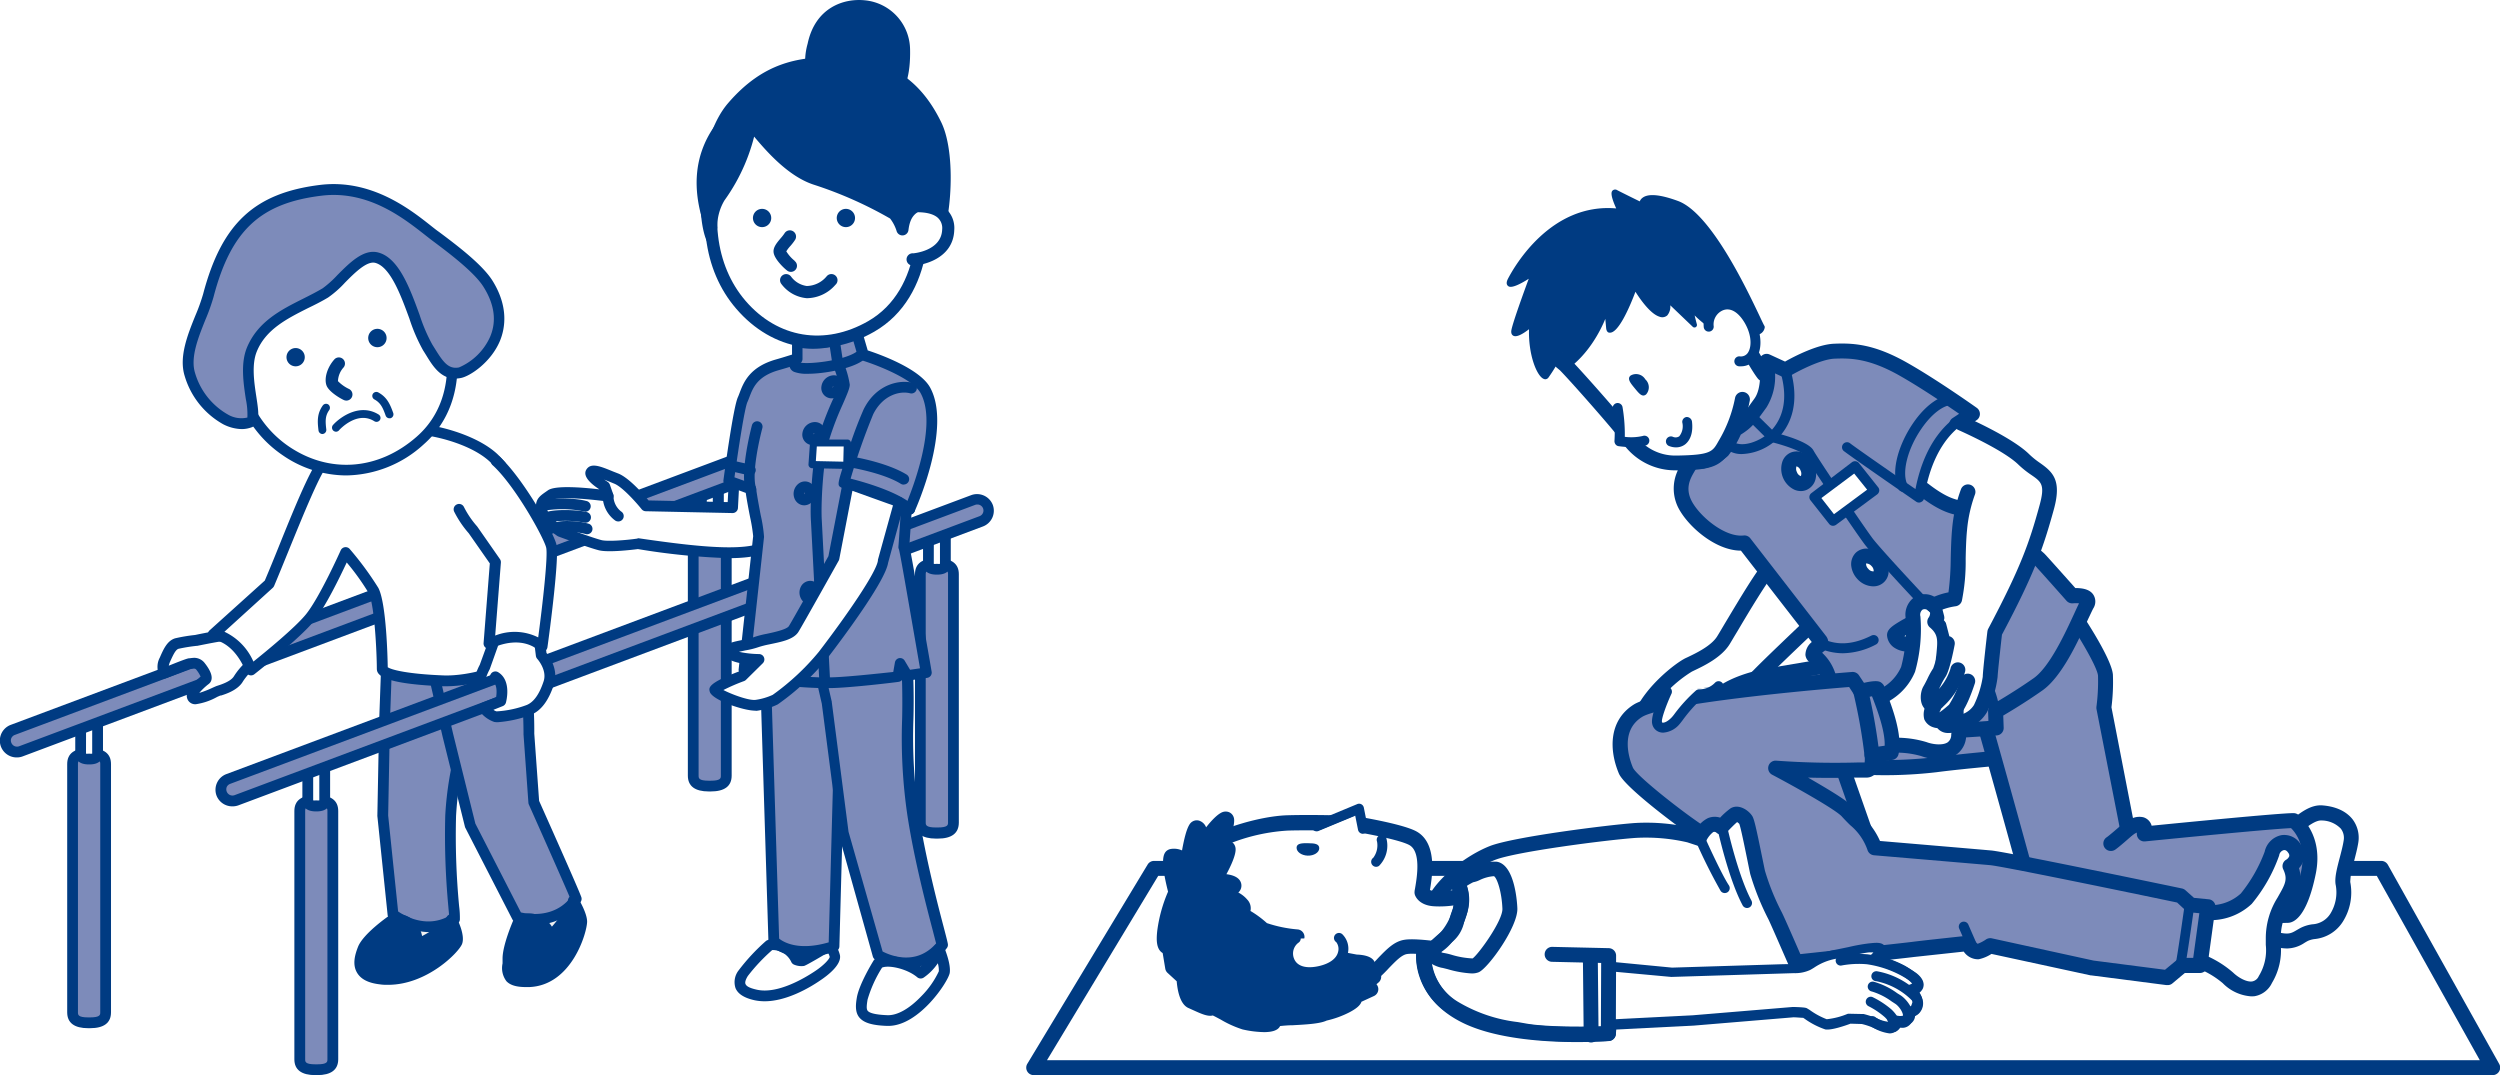 <svg id="レイヤー_1" data-name="レイヤー 1" xmlns="http://www.w3.org/2000/svg" width="164.07mm" height="70.56mm" viewBox="0 0 465.07 200">
  <defs>
    <style>
      .cls-1 {
        fill: #fff;
      }

      .cls-2 {
        fill: #003b82;
      }

      .cls-3 {
        fill: #7d8bba;
      }

      .cls-4 {
        fill: #f2f2f2;
      }
    </style>
  </defs>
  <title>wel-img1</title>
  <rect class="cls-1" width="465.07" height="200"/>
  <g>
    <g>
      <polygon class="cls-1" points="192.3 198.61 463.68 198.61 442.96 161.54 214.68 161.54 192.3 198.61"/>
      <path class="cls-2" d="M528.68,521H257.3a1.39,1.39,0,0,1-1.19-2.11l22.38-37.06a1.39,1.39,0,0,1,1.19-.68H508a1.4,1.4,0,0,1,1.21.72l20.72,37.06a1.4,1.4,0,0,1-1.22,2.07Zm-268.91-2.78H526.31l-19.16-34.29H280.46Z" transform="translate(-65 -321)"/>
    </g>
    <g>
      <path class="cls-1" d="M403.55,435.71s-11,10.41-12,11.64-2.61,8.19-3.39,8.49S378.05,458,377.27,458s-6.93-4-6.93-4c1.93-4.48,7.27-8.59,8.84-9.35s5-2.25,6.44-4.56,6.7-11.55,9.06-14.16" transform="translate(-65 -321)"/>
      <path class="cls-2" d="M377.26,459.4h0c-.38,0-1.18,0-7.67-4.21a1.39,1.39,0,0,1-.52-1.72c2.09-4.85,7.65-9.15,9.51-10.05l.39-.18c1.53-.73,4.36-2.08,5.47-3.86.31-.5.79-1.31,1.38-2.31,3-5,6-10.07,7.85-12.06a1.39,1.39,0,0,1,2,1.87c-1.76,1.94-5.5,8.23-7.5,11.61-.61,1-1.1,1.85-1.41,2.35-1.54,2.49-4.86,4.06-6.65,4.91l-.37.18a23.85,23.85,0,0,0-7.64,7.59,59,59,0,0,0,5.27,3.09c1.23-.15,8.18-1.53,10-2,.31-.66.85-2.3,1.22-3.44a19.06,19.06,0,0,1,1.88-4.7c1-1.25,10.27-10,12.13-11.79a1.39,1.39,0,0,1,1.91,2c-4.24,4-11.2,10.63-11.84,11.47a26.4,26.4,0,0,0-1.44,3.85c-1.16,3.57-1.57,4.71-2.56,5.09S378.36,459.4,377.26,459.4Zm.26-2.75Zm9.73-1.81Z" transform="translate(-65 -321)"/>
    </g>
    <g>
      <path class="cls-1" d="M490.64,475.72c1.53-.93,4-3.68,6.29-3.5,4.15.32,5.81,2.73,5.4,5.37s-1.83,6.29-1.47,7.8a8.93,8.93,0,0,1-1.2,6.33c-2.26,3.15-4.28,2.18-6,3.09s-2.3,1.84-6,.75c-2.12-.63-1.56-5.93-.21-7.61S490.64,475.72,490.64,475.72Z" transform="translate(-65 -321)"/>
      <path class="cls-2" d="M490.42,497.44a11.29,11.29,0,0,1-3.16-.55,3.15,3.15,0,0,1-2.11-2.3,9.67,9.67,0,0,1,1.2-7.51c.7-.88,2.06-6.71,2.92-11.61a1.38,1.38,0,0,1,.65-.94,14.48,14.48,0,0,0,1.32-1c1.6-1.28,3.59-2.89,5.8-2.71,3.13.25,4.76,1.53,5.58,2.56a5.66,5.66,0,0,1,1.08,4.42c-.17,1.06-.48,2.23-.77,3.37a14.19,14.19,0,0,0-.72,3.9,10.16,10.16,0,0,1-1.42,7.45,7,7,0,0,1-5.13,3.16,4.26,4.26,0,0,0-1.33.35c-.23.12-.44.25-.64.37A6,6,0,0,1,490.42,497.44Zm1.49-20.9c-.56,3.07-2,10.58-3.39,12.28a7.13,7.13,0,0,0-.81,4.54c.11.61.29.84.34.86,2.59.76,3.13.44,4.22-.21.23-.13.48-.28.75-.42a6.74,6.74,0,0,1,2.17-.65,4.21,4.21,0,0,0,3.34-2,7.53,7.53,0,0,0,1-5.2c-.3-1.28.18-3.11.74-5.24.28-1.07.57-2.17.71-3.1a2.81,2.81,0,0,0-.52-2.25,5,5,0,0,0-3.61-1.52c-1.11-.07-2.69,1.18-3.84,2.11C492.61,476,492.25,476.29,491.91,476.54Z" transform="translate(-65 -321)"/>
    </g>
    <g>
      <path class="cls-3" d="M442.49,460.8c-.84,1-8.72,1.32-17.44,2.43a84.09,84.09,0,0,1-17.41.15l5.77,16.46s-8.1.91-8.72.7-14.08-14.3-15.49-16.6-4.13-1.1-6.3-8.18,11.32-9.15,11.32-9.15l47.15-8Z" transform="translate(-65 -321)"/>
      <path class="cls-2" d="M405.16,482a2.61,2.61,0,0,1-.93-.1c-1.49-.52-15.3-15.7-16.22-17.18a3.37,3.37,0,0,0-1.32-1.12c-1.48-.91-3.52-2.16-5.12-7.38a5.93,5.93,0,0,1,.61-5c2.77-4.41,10.91-5.78,11.83-5.92l47.13-8a1.4,1.4,0,0,1,1.62,1.3l1.12,22.19a1.39,1.39,0,0,1-.32.95c-.88,1.07-3.1,1.34-10,2-2.52.25-5.38.53-8.32.91a83.18,83.18,0,0,1-15.57.34l5.06,14.43a1.38,1.38,0,0,1-.14,1.2,1.41,1.41,0,0,1-1,.64C408.4,481.8,406.18,482,405.16,482Zm34.9-41.71L394.45,448c-2.17.34-8.14,1.82-9.91,4.65a3,3,0,0,0-.31,2.72c1.29,4.22,2.69,5.08,3.92,5.83a6.08,6.08,0,0,1,2.23,2c1.24,2,12.86,14.17,14.84,16,.94,0,3.59-.25,6.3-.53l-5.19-14.81a1.39,1.39,0,0,1,.22-1.32,1.37,1.37,0,0,1,1.24-.52,83,83,0,0,0,17.08-.15c3-.38,5.86-.67,8.4-.92,3-.3,6.4-.63,7.79-1Z" transform="translate(-65 -321)"/>
    </g>
    <g>
      <path class="cls-3" d="M451.25,436.17s5.27,7.95,5.44,10.44a37.05,37.05,0,0,1-.3,6l4.43,22.65s2.51-1.82,3.11-.36l0,1.24s25.11-2.53,27.8-2.49c0,0,4.1,3,2.76,9.57s-3.23,8-3.85,8-28,.82-33.37.74-12.66,1.68-14.23-4.36-9.63-34.95-10-36" transform="translate(-65 -321)"/>
      <path class="cls-2" d="M451.15,493.56c-4.09,0-8.22-.77-9.47-5.58-1.69-6.49-9.59-34.73-10-35.85a1.39,1.39,0,0,1,.82-1.78,1.38,1.38,0,0,1,1.78.79c.49,1.27,8.67,30.74,10.08,36.14.92,3.55,4.25,3.66,9.62,3.41,1.09-.05,2.22-.11,3.28-.09,4,.06,19.78-.38,28.28-.61l4.85-.13c.31-.26,1.64-1.65,2.71-6.91.93-4.61-1.1-7.11-1.9-7.9-3.62.15-20.57,1.81-27.16,2.47a1.39,1.39,0,0,1-1.53-1.4v-.24a5.9,5.9,0,0,0-.89.51,1.39,1.39,0,0,1-1.32.17,1.41,1.41,0,0,1-.86-1L455,452.88a1.7,1.7,0,0,1,0-.45,36.28,36.28,0,0,0,.29-5.72c-.1-1.47-3.11-6.6-5.21-9.77a1.39,1.39,0,1,1,2.32-1.54c.91,1.38,5.48,8.4,5.66,11.12a36.89,36.89,0,0,1-.27,6.05l4,20.6a3.35,3.35,0,0,1,1.93-.14,2.25,2.25,0,0,1,1.47,1.34,1.55,1.55,0,0,1,.07.23c5.47-.54,23.7-2.34,26.37-2.34h.07a1.45,1.45,0,0,1,.8.27c.19.14,4.8,3.57,3.3,11-1.67,8.22-4.18,9.14-5.21,9.14h0l-5,.13c-8.52.23-24.38.67-28.4.61-1,0-2,0-3.11.09S452.16,493.56,451.15,493.56Zm39.18-3.65Z" transform="translate(-65 -321)"/>
    </g>
    <path class="cls-1" d="M391.67,388.61a47.46,47.46,0,0,1,3.35,4.87c.9,1.72,2.26,4.07-.4,5.9s-4.11,4.29-7.05,3.47-4.79-1.48-4.75-4.12S391.67,388.61,391.67,388.61Z" transform="translate(-65 -321)"/>
    <g>
      <path class="cls-3" d="M425.35,457.12c.31,0,11-.71,11-.71l-.11-3.11s3.71-2.07,7.9-5,7.85-12.63,9-14.78-2.67-1.7-2.67-1.7-5.4-6.09-6.11-6.83-15.25-12.66-15.25-12.66L429,399.89l2.93-1.92s-7.28-5.19-12.93-8.38-9.27-3.45-12.79-3.3-9.07,3.49-9.07,3.49l-3.5-1.61s.86,5-1.15,7.76-2.43,3.59-4.73,4.9a22.83,22.83,0,0,1-2.24,3.9,8.89,8.89,0,0,1-3.76,2c-1,.08-2-.14-2.6,1s-2.44,3.7-.73,7,6.93,7.66,11.08,7.21l14.13,18.23s.3.42-.33.93-1.57,1.53-.75,2a7.18,7.18,0,0,1,2.54,3.56c.29,1.24,1.86,6.65,1.86,6.65Z" transform="translate(-65 -321)"/>
      <path class="cls-2" d="M425.33,458.51h0a1.09,1.09,0,0,1-.26,0l-18.39-3.79a1.4,1.4,0,0,1-1.05-1c-.07-.22-1.59-5.46-1.89-6.73a6.17,6.17,0,0,0-1.82-2.64,1.91,1.91,0,0,1-1.06-1.51,3.1,3.1,0,0,1,1.18-2.41l-13.18-17c-4.72,0-9.88-4.51-11.66-8a7.9,7.9,0,0,1,.6-8.09l.15-.26a3.39,3.39,0,0,1,3.21-1.68,4.1,4.1,0,0,0,.49,0,8,8,0,0,0,2.91-1.63,22.39,22.39,0,0,0,1.94-3.49,1.37,1.37,0,0,1,.57-.62c1.79-1,2.19-1.58,3.69-3.67l.61-.84c1.35-1.87,1.11-5.47.9-6.7a1.42,1.42,0,0,1,.53-1.34,1.38,1.38,0,0,1,1.42-.16l2.85,1.31c1.63-.92,5.95-3.18,9.08-3.32,3.46-.15,7.37,0,13.54,3.48,5.65,3.19,12.75,8.24,13.05,8.45a1.4,1.4,0,0,1,.58,1.16,1.38,1.38,0,0,1-.63,1.14l-2.29,1.51.11,11c3.27,2.69,14.17,11.64,14.86,12.36s4.37,4.86,5.7,6.35c1.07,0,2.6.13,3.33,1.21a2.35,2.35,0,0,1,0,2.59c-.21.4-.57,1.18-1,2.08-1.8,4-4.83,10.62-8.46,13.17-3.14,2.21-6,3.91-7.28,4.67l.08,2.27a1.39,1.39,0,0,1-1.3,1.43C431.56,458.12,425.7,458.51,425.33,458.51Zm-17.26-6.38,17.39,3.6,9.44-.62-.06-1.77a1.39,1.39,0,0,1,.71-1.26s3.7-2.07,7.78-4.93c3-2.12,5.95-8.58,7.53-12,.36-.79.66-1.44.9-1.92a5.86,5.86,0,0,0-1.11,0,1.42,1.42,0,0,1-1.21-.46c-1.49-1.69-5.5-6.19-6.07-6.78s-9.38-7.84-15.13-12.55a1.44,1.44,0,0,1-.51-1.06l-.12-12.44a1.39,1.39,0,0,1,.63-1.17l1.21-.8c-2.47-1.71-7.22-4.92-11.13-7.13-5.53-3.12-9-3.26-12.05-3.12-2.6.11-6.95,2.41-8.41,3.29a1.36,1.36,0,0,1-1.3.07l-1.35-.62a10.89,10.89,0,0,1-1.59,6.32l-.6.83c-1.46,2-2.18,3-4.19,4.24a18.91,18.91,0,0,1-2.34,3.92,10,10,0,0,1-4.61,2.4l-.63,0c-.74,0-.75,0-.88.27l-.17.29c-.7,1.2-1.76,3-.53,5.42,1.47,2.87,6.19,6.85,9.69,6.46a1.39,1.39,0,0,1,1.25.53l14.13,18.24a2,2,0,0,1-.55,2.86l-.22.19a9,9,0,0,1,2.48,3.93C406.66,447.26,407.62,450.58,408.07,452.13Z" transform="translate(-65 -321)"/>
    </g>
    <path class="cls-2" d="M389.07,405.46a4.59,4.59,0,0,1-3.24-1.18.93.93,0,0,1,1.28-1.34c1.71,1.62,5.52.11,7.26-1.71,3.63-3.79,2.44-8.68,2-10.52a3.42,3.42,0,0,1-.16-.84.91.91,0,0,1,1-.91.92.92,0,0,1,.91.88,3.86,3.86,0,0,0,.1.43c.46,1.91,1.87,7.72-2.46,12.24A10,10,0,0,1,389.07,405.46Z" transform="translate(-65 -321)"/>
    <path class="cls-2" d="M436,454.09a.92.92,0,0,1-.92-.85c-.41-5.33-6.43-13.08-8.87-15.42-2.16-2.06-12.56-13.23-14.32-15.55s-10.39-15.14-11.18-16.6c-.34-.57-3.24-1.71-6.2-2.44a.92.92,0,0,1-.43-.24l-3.82-3.79a.93.93,0,0,1,0-1.31.94.94,0,0,1,1.31,0l3.65,3.61c2.05.52,6.32,1.77,7.14,3.3.73,1.37,9.38,14.22,11,16.36s12.06,13.35,14.13,15.33c2.26,2.16,9,10.45,9.44,16.61a.94.94,0,0,1-.86,1Z" transform="translate(-65 -321)"/>
    <g>
      <path class="cls-1" d="M426.59,432.87a25.84,25.84,0,0,0-3.45,1.89,44.57,44.57,0,0,1-3.85,2.9c-.47.23-2,.67-1.86,1.53s2,1.89,2.83,1.75,4.44-.87,4.44-.87l2.69,1.83s2.74-1.51,3.06-2.29a24.9,24.9,0,0,0,1.32-5.11C431.62,434.11,426.59,432.87,426.59,432.87Z" transform="translate(-65 -321)"/>
      <g>
        <path class="cls-1" d="M422.6,440c-3.55,1.81-5.18,0-5.17-.85s4.6-2.63,5.87-4.47a3.9,3.9,0,0,1,1.37-1.15" transform="translate(-65 -321)"/>
        <path class="cls-2" d="M419.85,442.2a4.28,4.28,0,0,1-2.3-.62,3,3,0,0,1-1.51-2.41c0-1.17,1.09-1.81,2.87-2.87a12.88,12.88,0,0,0,3.24-2.37,5.42,5.42,0,0,1,1.85-1.58,1.39,1.39,0,0,1,1.34,2.44,2.72,2.72,0,0,0-.9.71,13.49,13.49,0,0,1-4.1,3.19l-1.07.65a3.65,3.65,0,0,0,2.7-.54,1.39,1.39,0,0,1,1.26,2.48A7.42,7.42,0,0,1,419.85,442.2Z" transform="translate(-65 -321)"/>
      </g>
      <g>
        <path class="cls-1" d="M415.31,459.8a17.77,17.77,0,0,1,7.6.56c1.84.68,6.18,1.28,6.46-2.59s-.62-5-1.78-7.52a12.8,12.8,0,0,1-1-7.19c.24-2.63.61-4.48-1.66-6.42a2.23,2.23,0,0,0-.51-3.28c-2-1.31-3.9.34-3.51,2.53a28.34,28.34,0,0,1-.93,9.6,9.77,9.77,0,0,1-5.77,5.41" transform="translate(-65 -321)"/>
        <path class="cls-2" d="M425.68,462.25a9.6,9.6,0,0,1-3.25-.59,16.57,16.57,0,0,0-6.85-.5,1.39,1.39,0,0,1-.54-2.72,19.07,19.07,0,0,1,8.35.61c1.23.46,3,.63,3.9.06a1.69,1.69,0,0,0,.69-1.44,9.09,9.09,0,0,0-1.16-5.81c-.16-.33-.32-.66-.49-1a14.18,14.18,0,0,1-1.14-7.89l.06-.57c.23-2.38.27-3.4-1.23-4.68a1.37,1.37,0,0,1-.21-1.88,1.42,1.42,0,0,0,.24-.82.8.8,0,0,0-.41-.47.9.9,0,0,0-1-.14,1.22,1.22,0,0,0-.39,1.26,29.27,29.27,0,0,1-1,10.3,11.24,11.24,0,0,1-6.59,6.26,1.39,1.39,0,1,1-1-2.6,8.43,8.43,0,0,0,5-4.56,27.7,27.7,0,0,0,.88-8.91,4,4,0,0,1,1.59-4.07,3.58,3.58,0,0,1,4.05.14,3.45,3.45,0,0,1,1.6,2.31,3.5,3.5,0,0,1-.17,1.83c1.82,2,1.62,4.11,1.41,6.3l-.06.55a11.51,11.51,0,0,0,.89,6.48l.47,1a11.88,11.88,0,0,1,1.44,7.22,4.38,4.38,0,0,1-2,3.57A5.66,5.66,0,0,1,425.68,462.25Z" transform="translate(-65 -321)"/>
      </g>
      <g>
        <path class="cls-1" d="M424.58,404.69l4.63-5.21s9.16,4.07,10.18,5,4,3.37,4.6,4,3.41,1.19,1.77,6.86a137.27,137.27,0,0,1-5,14.22c-.64,1.23-4.59,9.36-4.59,9.36s-.95,7.75-1,8.69a19,19,0,0,1-2.06,5.87,6.29,6.29,0,0,1-3.45,1.81s-1.66.81-2.23.64a6,6,0,0,1-1.49-.9s-1.56.08-1.54-.75a9,9,0,0,1,.76-2.47,1.32,1.32,0,0,1-1.53-1.27c-.09-1.45,1.92-3.8,1.92-3.8l2.07-7.43L426,433s-.41-.43,2.6-.64l1.7-16.6a34.81,34.81,0,0,1-8.12-4.16Z" transform="translate(-65 -321)"/>
        <g>
          <path class="cls-1" d="M432.71,449.36s-1.61,4.17-2.56,5.24a3,3,0,0,1-2.66,1.36c-1.09,0-1.23-.79-1.23-.79" transform="translate(-65 -321)"/>
          <path class="cls-2" d="M427.57,457.35h-.1a2.51,2.51,0,0,1-2.58-1.93,1.39,1.39,0,0,1,2.62-.85c.57,0,.84,0,1.6-.89a26.41,26.41,0,0,0,2.31-4.82,1.39,1.39,0,1,1,2.59,1c-.28.74-1.76,4.46-2.82,5.67A4.41,4.41,0,0,1,427.57,457.35Zm-.17-2.79Z" transform="translate(-65 -321)"/>
        </g>
        <g>
          <path class="cls-1" d="M430.3,455.23a5.49,5.49,0,0,0,3.14-2.44,19.75,19.75,0,0,0,1.8-5.88c0-.93.85-8.27.85-8.27,6-11.22,7.62-15.8,9.67-23.27,1.75-6.4-1.26-5.92-4.32-8.92s-11.56-6.7-11.56-6.7" transform="translate(-65 -321)"/>
          <path class="cls-2" d="M430.3,456.62a1.39,1.39,0,0,1-.37-2.73,4.15,4.15,0,0,0,2.28-1.74,18.81,18.81,0,0,0,1.64-5.26c0-.95.71-7.17.86-8.41a1.52,1.52,0,0,1,.15-.5c6-11.33,7.62-15.9,9.56-23,1.05-3.83.34-4.33-1.55-5.64a17.78,17.78,0,0,1-2.4-1.92c-2.85-2.78-11.06-6.38-11.14-6.42a1.38,1.38,0,0,1-.72-1.83,1.4,1.4,0,0,1,1.83-.72c.35.16,8.76,3.84,12,7a15.05,15.05,0,0,0,2,1.63c2.54,1.77,4.1,3.32,2.64,8.66-2,7.23-3.59,11.91-9.66,23.32-.32,2.83-.8,7.26-.81,7.87a20.53,20.53,0,0,1-1.95,6.5,6.84,6.84,0,0,1-4,3.14A1.49,1.49,0,0,1,430.3,456.62Z" transform="translate(-65 -321)"/>
        </g>
        <g>
          <path class="cls-1" d="M431,447.78s-1.47,4.48-2.57,5.4-2.36,2.14-3.29,1.81-1.38-.79-.43-2.49" transform="translate(-65 -321)"/>
          <path class="cls-2" d="M425.51,456.44a2.53,2.53,0,0,1-.8-.13,2.69,2.69,0,0,1-1.74-1.5,3.6,3.6,0,0,1,.56-3,1.39,1.39,0,1,1,2.42,1.37,3.57,3.57,0,0,0-.17.34,11.84,11.84,0,0,0,1.38-1.07l.41-.35a18.21,18.21,0,0,0,2.14-4.76,1.39,1.39,0,1,1,2.64.86c-.48,1.47-1.73,5-3,6l-.39.33C427.92,455.46,426.77,456.44,425.51,456.44Z" transform="translate(-65 -321)"/>
        </g>
        <g>
          <path class="cls-1" d="M427.25,440.73s-.84,4.5-1.48,5.42-1.12,2.16-1.76,3.24-.37,3.87,1.53,2a13.36,13.36,0,0,0,3.66-5.7" transform="translate(-65 -321)"/>
          <path class="cls-2" d="M424.46,453.42a2,2,0,0,1-1.22-.41c-1.24-1-1.08-3.22-.43-4.33.26-.44.49-.9.72-1.36a15,15,0,0,1,1.1-2,27.56,27.56,0,0,0,1.25-4.89,1.39,1.39,0,0,1,2.74.52c-.27,1.44-1,4.9-1.7,5.95a13.22,13.22,0,0,0-.9,1.62l-.33.65a10.42,10.42,0,0,0,2.15-3.77,1.39,1.39,0,1,1,2.71.59,14.46,14.46,0,0,1-4,6.39A3,3,0,0,1,424.46,453.42Zm.67-2.4h0Z" transform="translate(-65 -321)"/>
        </g>
      </g>
      <g>
        <path class="cls-1" d="M430,415.55c-1.86-.24-3.87-.94-7.15-3.48" transform="translate(-65 -321)"/>
        <path class="cls-2" d="M430,416.94h-.17c-2.53-.32-4.79-1.41-7.83-3.76a1.39,1.39,0,1,1,1.7-2.2c3.23,2.5,5,3,6.47,3.2a1.38,1.38,0,0,1,1.21,1.55A1.4,1.4,0,0,1,430,416.94Z" transform="translate(-65 -321)"/>
      </g>
      <path class="cls-2" d="M424.67,435a1.39,1.39,0,0,1-.67-2.61,13.06,13.06,0,0,1,3.47-1.2,51.21,51.21,0,0,0,.42-6.35c.05-1.85.1-3.76.26-5.46a28.16,28.16,0,0,1,1.66-7.41,1.39,1.39,0,1,1,2.57,1.06,26.15,26.15,0,0,0-1.46,6.62c-.16,1.6-.21,3.46-.25,5.27a37.07,37.07,0,0,1-.71,7.86,1.4,1.4,0,0,1-1.17,1,11.44,11.44,0,0,0-3.45,1.05A1.51,1.51,0,0,1,424.67,435Z" transform="translate(-65 -321)"/>
    </g>
    <g>
      <path class="cls-1" d="M389.08,395.25a26.07,26.07,0,0,1-3.23,8.45c-1.49,2.67-2.54,3.28-8.75,3.39a10.53,10.53,0,0,1-9.66-5.32c-1-1.47-8.75-10.29-11.2-12.81-.82-.84-5.34-3.39-2.55-9.57S370.05,366,375,366.87s8,4.26,10.42,9.48,6,12.1,7.66,14.2" transform="translate(-65 -321)"/>
      <path class="cls-2" d="M376.84,408.49a11.91,11.91,0,0,1-10.41-5.73l-.14-.2c-.92-1.33-8.56-10.07-11.05-12.63-.08-.08-.2-.17-.34-.29-1.32-1.1-5.36-4.44-2.48-10.82,3.07-6.82,17.2-14.35,22.83-13.32,5.06.92,8.59,4.09,11.44,10.26,2.59,5.61,6.09,12.12,7.5,13.94a1.39,1.39,0,1,1-2.2,1.7c-1.75-2.26-5.42-9.27-7.82-14.47s-5.28-7.94-9.41-8.7C369.62,367.3,357,375.33,355,380c-2,4.44.42,6.45,1.72,7.53a7.36,7.36,0,0,1,.57.49c2.45,2.54,10.24,11.39,11.34,13l.15.21a9.08,9.08,0,0,0,8.11,4.51h.23c6.13-.11,6.47-.71,7.57-2.68a24.84,24.84,0,0,0,3.09-8.09,1.39,1.39,0,0,1,2.71.65,27.35,27.35,0,0,1-3.38,8.8c-1.83,3.29-3.51,4-9.94,4.1Z" transform="translate(-65 -321)"/>
    </g>
    <g>
      <path class="cls-2" d="M389.52,382c3.08,1.91,3.32-.16,3.32-.16-.81-1.25-8.81-20.43-15.82-23s-6.63.31-6.63.31-3.5-1.71-4.73-2.35.78,3.53.78,3.53c-12.41-1.63-19.22,10.28-20.5,12.75s4.37-1.38,4.37-1.38-3.23,8.65-3.68,10.71,3.33-1.19,3.33-1.19c-.5,6,1.92,10.6,2.76,9.78s3.4-6.17,3.4-6.17l.14,4.57c5.45-3.86,7.63-11.08,7.63-11.08l.36,3.74s0,.39.2.41c1.65.23,4.68-8.21,4.68-8.21s2.62,4.59,4.68,5.25,1.29-2.89,1.29-2.89l5.11,4.85s-1-3.75-.58-3.12a21,21,0,0,0,4.5,3.8C385.16,382.57,389.52,382,389.52,382Z" transform="translate(-65 -321)"/>
      <path class="cls-2" d="M352.49,391.55a.8.8,0,0,1-.38-.1c-1.24-.58-2.81-4.46-2.67-9.21-1.12.86-2.32,1.57-2.94,1.2-.23-.13-.47-.44-.32-1.13.34-1.6,2.28-6.94,3.21-9.46-3.15,2-3.68,1.49-3.87,1.33-.46-.41-.11-1.1,0-1.32,1.25-2.41,8-14.15,20.14-13.09-1.25-2.77-.84-3.16-.66-3.34a.7.7,0,0,1,.86-.05c.92.48,3.14,1.57,4.18,2.08a1.56,1.56,0,0,1,.49-.65c1.07-.85,3.3-.65,6.64.58,6.05,2.24,12.67,16.15,15.16,21.39.43.92.77,1.64.89,1.82a.48.48,0,0,1,.07.31,1.62,1.62,0,0,1-.86,1.21c-.72.35-1.74.14-3-.63-1,.13-4.44.5-5.47.07a19.29,19.29,0,0,1-3.71-2.89c.12.52.27,1.12.42,1.67a.48.48,0,0,1-.22.52.46.46,0,0,1-.55-.07l-4.18-4a2.53,2.53,0,0,1-.57,1.89,1.41,1.41,0,0,1-1.47.22c-1.67-.53-3.55-3.21-4.44-4.63-1.1,2.92-3.23,7.84-4.85,7.61-.33,0-.55-.34-.6-.83l-.16-1.73c-1,2.45-3.27,6.7-7.09,9.4a.45.45,0,0,1-.47,0,.47.47,0,0,1-.26-.4l-.08-2.7a28.77,28.77,0,0,1-2.68,4.62A.76.76,0,0,1,352.49,391.55ZM350,380.75a.38.38,0,0,1,.21.05.44.44,0,0,1,.25.45c-.44,5.27,1.37,8.95,2,9.34a45.15,45.15,0,0,0,3.25-6,.46.46,0,0,1,.52-.25.48.48,0,0,1,.37.44l.11,3.67c4.75-3.82,6.72-10.24,6.74-10.3a.47.47,0,0,1,.91.09l.35,3.68c.81-.48,2.6-4,4-7.86a.45.45,0,0,1,.4-.3.47.47,0,0,1,.44.23c.71,1.23,2.88,4.55,4.42,5q.41.12.57,0c.36-.33.29-1.58.13-2.32a.44.44,0,0,1,.22-.5.47.47,0,0,1,.55.07l3.95,3.74c-.47-2-.32-2,0-2.17a.5.5,0,0,1,.65.24,21.12,21.12,0,0,0,4.29,3.62c.67.28,3.52.05,5.15-.16a.48.48,0,0,1,.31.07c1.39.86,2,.79,2.27.67a.67.67,0,0,0,.31-.37c-.16-.29-.42-.83-.85-1.74-2.45-5.14-8.94-18.81-14.64-20.92-4.1-1.52-5.38-1-5.74-.73a.67.67,0,0,0-.27.55.46.46,0,0,1-.66.48s-3-1.46-4.42-2.19a17.16,17.16,0,0,0,1.08,2.75.46.46,0,0,1-.48.66c-12.06-1.59-18.79,10.14-20,12.5a1,1,0,0,0-.05.12,19.13,19.13,0,0,0,3.75-2.1.48.48,0,0,1,.55,0,.47.47,0,0,1,.15.53c0,.09-3.23,8.64-3.67,10.65,0,0,0,.08,0,.11a10.1,10.1,0,0,0,2.6-1.75A.48.48,0,0,1,350,380.75Z" transform="translate(-65 -321)"/>
    </g>
    <g>
      <path class="cls-1" d="M472.76,499.3a17.93,17.93,0,0,1,6.71,3.6c1.41,1.38,5.12,3.69,6.95.27s1.48-4.82,1.44-7.59a12.75,12.75,0,0,1,2-7c1.29-2.3,2.38-3.85,1.1-6.54a2.24,2.24,0,0,0,.87-3.21c-1.28-2-3.7-1.27-4.23.89a28.49,28.49,0,0,1-4.77,8.39,9.78,9.78,0,0,1-7.47,2.59" transform="translate(-65 -321)"/>
      <path class="cls-2" d="M483.72,506.34a8.17,8.17,0,0,1-5.22-2.44,16.63,16.63,0,0,0-6.05-3.25,1.39,1.39,0,1,1,.62-2.71,19.17,19.17,0,0,1,7.37,4c.94.91,2.49,1.79,3.53,1.63a1.66,1.66,0,0,0,1.23-1,9.16,9.16,0,0,0,1.3-5.79c0-.35,0-.72,0-1.13a14.22,14.22,0,0,1,2.18-7.66l.28-.5c1.19-2.08,1.63-3,.79-4.77a1.38,1.38,0,0,1,.57-1.81,1.34,1.34,0,0,0,.55-.65.79.79,0,0,0-.18-.6c-.17-.27-.45-.59-.84-.52a1.17,1.17,0,0,0-.86,1,29.42,29.42,0,0,1-5.1,9,11.2,11.2,0,0,1-8.56,3,1.39,1.39,0,1,1,.15-2.78,8.39,8.39,0,0,0,6.38-2.15,27.67,27.67,0,0,0,4.43-7.77,4,4,0,0,1,3.11-3.08,3.58,3.58,0,0,1,3.64,1.78,3.48,3.48,0,0,1,.53,2.77,3.75,3.75,0,0,1-.9,1.6c.83,2.59-.2,4.41-1.29,6.33l-.27.47a11.38,11.38,0,0,0-1.83,6.28q0,.57,0,1.08a11.81,11.81,0,0,1-1.63,7.18,4.41,4.41,0,0,1-3.25,2.47A5.19,5.19,0,0,1,483.72,506.34Z" transform="translate(-65 -321)"/>
    </g>
    <g>
      <path class="cls-3" d="M468.17,502.86l2.77-2.29h3.31l1.5-10.93-3.2-.32-1.92-1.72s-32.52-6.8-35.32-7.05-21.6-1.84-21.6-1.84c-1-3.29-3.36-4.77-5-6.69s-13.41-8.13-13.41-8.13a167.15,167.15,0,0,0,16.93.32c1.39,0,1-2.77,1-2.77l3.59-.5c.91-4-2.59-11.28-2.57-11.75s-3.12.37-3.12.37l-1.49-2.23s-35.06,2.76-40,5.86-3.09,9.07-2.23,11.12S378.32,474,381.37,476l7.54,11.91,8.93,12.26s21.16-2.27,23-2.52,10.1-1.13,10.1-1.13,1,1.64,1.91,1.52a7.39,7.39,0,0,0,2.32-1.07l19,4.14Z" transform="translate(-65 -321)"/>
      <path class="cls-2" d="M468.17,504.25H468l-13.93-1.8-.12,0-18.48-4a7.06,7.06,0,0,1-2.39,1,3.23,3.23,0,0,1-2.77-1.43c-2.11.23-7.75.84-9.24,1-1.87.25-22.21,2.43-23.07,2.52a1.4,1.4,0,0,1-1.28-.57l-8.92-12.25L380.35,477c-2.66-1.79-13.09-9.5-14.19-12.1-1.79-4.23-2-9.83,2.77-12.84,5.06-3.19,37-5.78,40.61-6.06a1.41,1.41,0,0,1,1.27.61l.94,1.41c2.53-.57,3-.23,3.33.06a1.5,1.5,0,0,1,.54.93c.06.17.18.49.35.92,1,2.54,3,7.82,2.21,11.36a1.36,1.36,0,0,1-1.16,1.07l-2.35.34a3.65,3.65,0,0,1-.79,2.22,2.21,2.21,0,0,1-1.71.73c-.18,0-.61,0-1.26,0-1.86,0-5.41.12-9.56,0,3.46,2,7.38,4.31,8.4,5.5.4.47.86.92,1.36,1.4a13.93,13.93,0,0,1,3.62,4.89c3.78.32,18.28,1.55,20.71,1.77,2.84.25,34.15,6.79,35.48,7.07a1.4,1.4,0,0,1,.64.33l1.58,1.41,2.74.27a1.39,1.39,0,0,1,1.25,1.57l-1.5,10.94a1.38,1.38,0,0,1-1.38,1.2h-2.81l-2.39,2A1.36,1.36,0,0,1,468.17,504.25Zm-13.7-4.56,13.28,1.71,2.3-1.9a1.37,1.37,0,0,1,.89-.32H473l1.14-8.3-1.77-.17a1.39,1.39,0,0,1-.79-.35L470,488.89c-9.29-1.94-32.59-6.76-34.79-6.95-2.79-.25-21.59-1.84-21.59-1.84a1.39,1.39,0,0,1-1.22-1,10.41,10.41,0,0,0-3.22-4.61c-.51-.5-1-1-1.52-1.57-1-1.19-8.21-5.28-13-7.81a1.39,1.39,0,0,1,.76-2.61,151.12,151.12,0,0,0,15.45.33l1,0a4.73,4.73,0,0,0,0-1.19,1.39,1.39,0,0,1,1.18-1.56l2.55-.36c.11-2.8-1.49-6.94-2.21-8.83-.06-.13-.1-.25-.14-.36-.49.08-1.14.22-1.75.38a1.37,1.37,0,0,1-1.51-.57l-1-1.54c-14,1.12-35.21,3.47-38.54,5.58-4.15,2.61-2.34,7.85-1.69,9.4s9.59,8.56,13.4,11a1.4,1.4,0,0,1,.42.42l7.54,11.9,8.41,11.54c3.87-.42,20.57-2.21,22.2-2.43,1.87-.25,9.79-1.09,10.13-1.13a1.41,1.41,0,0,1,1.34.67,3.71,3.71,0,0,0,.69.82,6.82,6.82,0,0,0,1.56-.81,1.43,1.43,0,0,1,1.08-.21ZM415.63,449a1.64,1.64,0,0,1,0,.23A1.21,1.21,0,0,0,415.63,449Z" transform="translate(-65 -321)"/>
    </g>
    <g>
      <path class="cls-1" d="M330,497.24c-.56,1.23-.16,8.08,5.44,11.27s8.28,3.38,13.23,4.26,15.53.5,15.53.5l.35-4.44,26.11-3.09,8.42-.87L399,500.1s-3.28-7.57-3.86-8.73a46.24,46.24,0,0,1-3.26-8.08c-.54-2.51-1.78-9.07-2.17-9.71s-1.51-1.39-2.15-1a23.16,23.16,0,0,0-2.38,2.26,2,2,0,0,0-2-.33C382,475,381.1,477,381.1,477l-1.82-.6a35.53,35.53,0,0,0-10.1-.87c-5.3.37-22.39,2.54-26.56,4.19s-9.36,5.68-10.95,9.28A24.81,24.81,0,0,0,330,497.24Z" transform="translate(-65 -321)"/>
      <path class="cls-2" d="M359,514.75a70.26,70.26,0,0,1-10.54-.61l-1.53-.27a31,31,0,0,1-12.14-4.15c-5.93-3.38-6.83-10.37-6.13-12.73a25.79,25.79,0,0,1,1.77-8.6c1.81-4.08,7.38-8.29,11.71-10s21.94-3.93,27-4.29a36.85,36.85,0,0,1,10.55.91l.09,0,.74.25a5.43,5.43,0,0,1,2.18-2.06,3.32,3.32,0,0,1,2.29-.1,13.85,13.85,0,0,1,1.93-1.72c1.46-.91,3.33.28,4.06,1.44.34.56.68,2,1.81,7.55.21,1,.4,1.95.54,2.61a44.24,44.24,0,0,0,3.14,7.75c.6,1.18,3.76,8.49,3.9,8.8a1.41,1.41,0,0,1,.11.54l.05,4.77a1.38,1.38,0,0,1-1.24,1.39l-8.43.87-25,2.95-.26,3.31a1.38,1.38,0,0,1-1.33,1.28C364.05,514.67,361.81,514.75,359,514.75ZM331.28,497.8a10.16,10.16,0,0,0,4.85,9.5,28,28,0,0,0,11.23,3.83l1.55.27c3.77.68,11.09.59,14,.52l.25-3.2a1.4,1.4,0,0,1,1.22-1.27l26.12-3.09,7.18-.74,0-3.22c-1-2.27-3.27-7.51-3.71-8.4a48.13,48.13,0,0,1-3.38-8.42c-.14-.66-.33-1.6-.54-2.63-.43-2.09-1.2-5.93-1.49-6.68a1.52,1.52,0,0,0-.41-.34c-.43.36-1.24,1.17-1.89,1.86a1.4,1.4,0,0,1-2,.07.56.56,0,0,0-.56-.07,4.54,4.54,0,0,0-1.35,1.76,1.38,1.38,0,0,1-1.7.72l-1.77-.58a34.24,34.24,0,0,0-9.61-.82c-5.41.38-22.28,2.56-26.15,4.09s-8.74,5.28-10.19,8.56a23.55,23.55,0,0,0-1.55,7.74A1.41,1.41,0,0,1,331.28,497.8Zm-1.28-.56h0Z" transform="translate(-65 -321)"/>
    </g>
    <g>
      <g>
        <path class="cls-1" d="M380,510.87l-15.73.8-.13-10.88,11.9,1.13,22.74-.71a6.42,6.42,0,0,0,2.57-.46,14,14,0,0,1,4.86-2.15c2.45-.45,5.25-1.14,6.49-1.24s2.1-.28,2.23.27-1.32,1.87-1.32,1.87a23.75,23.75,0,0,1,5.34,1.93c1.91,1.12,3.2,2.33,2.83,2.89a2.39,2.39,0,0,1-1.21.78s1.48,1.69,1.16,2.61-.44,1.44-1.56,1.52a1.05,1.05,0,0,1-.37,1.43,2.73,2.73,0,0,1-1.85.25,1.42,1.42,0,0,1-.73,1.1c-.65.28-2.48-.24-3.29-.63a16.15,16.15,0,0,0-2.43-.81l-2.38-.06s-3.35,1.26-4.38,1.08-3.72-2-3.92-2.11a18,18,0,0,0-2.15-.15Z" transform="translate(-65 -321)"/>
        <path class="cls-2" d="M416.68,513a8.89,8.89,0,0,1-3.18-.8,13.17,13.17,0,0,0-2.15-.71l-2.1-.06c-1,.37-3.57,1.26-4.69,1.07a14.72,14.72,0,0,1-3.87-2l-.24-.16c-.3,0-1.1-.08-1.78-.1l-18.61,1.55h0l-15.73.8a.87.87,0,0,1-.68-.25,1,1,0,0,1-.29-.67l-.14-10.88a1,1,0,0,1,.3-.69.85.85,0,0,1,.71-.24L376.05,501l19.13-.59c1.88-.06,3-.09,3.6,0v-.06a5.33,5.33,0,0,0,2.11-.36,6.66,6.66,0,0,0,.64-.38,12.47,12.47,0,0,1,4.5-1.86c.93-.17,1.91-.38,2.84-.57a34.87,34.87,0,0,1,3.74-.68l.49-.05c1.07-.1,2.41-.23,2.71,1,.05.19.17.68-.49,1.59a19.74,19.74,0,0,1,4.08,1.63c1.37.81,3.05,2,3.31,3.14a1.34,1.34,0,0,1-.18,1.06,2.55,2.55,0,0,1-.58.6,3.17,3.17,0,0,1,.63,2.59l0,.13a2.59,2.59,0,0,1-1.32,1.78,1.82,1.82,0,0,1-1,1.54,3.47,3.47,0,0,1-1.65.43,2,2,0,0,1-1,1A2.2,2.2,0,0,1,416.68,513Zm-7.58-3.42h0l2.38.05.21,0a18.18,18.18,0,0,1,2.61.87,6.2,6.2,0,0,0,2.54.61c.07,0,.14-.28.15-.32a.93.93,0,0,1,.38-.68,1,1,0,0,1,.77-.14h0a1.86,1.86,0,0,0,1.16-.15c.06-.07,0-.18,0-.19a.92.92,0,0,1,0-.88.91.91,0,0,1,.74-.48c.46,0,.46,0,.7-.76l.05-.14a4.11,4.11,0,0,0-1-1.7.92.92,0,0,1-.19-.87.9.9,0,0,1,.64-.63,2,2,0,0,0,.47-.22,9.25,9.25,0,0,0-2.31-1.76,23,23,0,0,0-5.08-1.83.92.92,0,0,1-.41-1.59,8.35,8.35,0,0,0,.59-.6l-.28,0-.52,0c-.71.06-2.07.35-3.51.65-.94.2-1.94.41-2.89.58a10.6,10.6,0,0,0-3.85,1.62c-.28.17-.52.32-.74.43a6.71,6.71,0,0,1-3,.58l-22.72.7h-.12l-10.87-1,.11,8.89,14.75-.75,18.65-1.55h.1c2.15.06,2.37.16,2.54.25l.48.29a13.93,13.93,0,0,0,3.19,1.74,13.8,13.8,0,0,0,3.89-1A1.2,1.2,0,0,1,409.1,509.59ZM380,510.87h0Zm41-7.07h0Z" transform="translate(-65 -321)"/>
      </g>
      <path class="cls-2" d="M416.51,513.24a7.93,7.93,0,0,1-3.72-1.52.93.93,0,0,1-.24-1.29.92.92,0,0,1,1.28-.25,6.94,6.94,0,0,0,2.64,1.21,3.6,3.6,0,0,0-.91-1.23,14.44,14.44,0,0,0-3-2,.93.93,0,0,1,.76-1.69,16.34,16.34,0,0,1,3.54,2.31c.5.47,1.65,1.69,1.5,2.93a1.71,1.71,0,0,1-.91,1.29A2,2,0,0,1,416.51,513.24Z" transform="translate(-65 -321)"/>
      <path class="cls-2" d="M418.84,512.2a4.47,4.47,0,0,1-2.28-.83.93.93,0,1,1,1.07-1.51,2.35,2.35,0,0,0,1.29.48c.42-.66-.61-2.16-1.39-2.64l-.62-.4a12.26,12.26,0,0,0-3.7-1.86.92.92,0,1,1,.33-1.82,13.53,13.53,0,0,1,4.38,2.13l.59.37c1.3.81,3.15,3.27,2.07,5.11a1.93,1.93,0,0,1-1.28.93A2.32,2.32,0,0,1,418.84,512.2Z" transform="translate(-65 -321)"/>
      <path class="cls-2" d="M420.53,510.16a1.38,1.38,0,0,1-.6-.13.93.93,0,0,1,.62-1.74.72.72,0,0,0,.31-.39.94.94,0,0,0-.29-.9,13,13,0,0,0-6.52-3.47.93.93,0,1,1,.14-1.85,14.61,14.61,0,0,1,7.8,4.12,2.64,2.64,0,0,1,.24,3.43A2.23,2.23,0,0,1,420.53,510.16Z" transform="translate(-65 -321)"/>
      <path class="cls-2" d="M420.62,506.18a1,1,0,0,1-.25,0,.93.93,0,0,1,.26-1.83.62.62,0,0,0,.34-.19h0a2.13,2.13,0,0,0-.66-.69,19.21,19.21,0,0,0-8.05-3.1,17.62,17.62,0,0,0-4.6.22.93.93,0,1,1-.36-1.82,19.36,19.36,0,0,1,5.17-.24,21,21,0,0,1,9,3.47c1.64,1.26,1.47,2.37,1.22,2.92A2.36,2.36,0,0,1,420.62,506.18Zm.1-1.85h0Zm-.11,0Z" transform="translate(-65 -321)"/>
    </g>
    <g>
      <g>
        <path class="cls-1" d="M290.63,477.83c2.06-1.33,8.82-3.6,13.8-3.75s12,.08,12,.08,8.59,1.37,11.26,2.7c3.68,1.82,2.06,8.61,1.85,10.16,0,0,.28.94,2,1.15,1,.13,5.28.17,7.51-1.47,1.21-.88,4.53-5.44,3.65,2.61s-5.27,9-5.27,9-8.19-1.51-10.84-1.13-4.49,4.21-8.62,6.87-18.63,4.22-23.65.64S282.26,486.42,290.63,477.83Z" transform="translate(-65 -321)"/>
        <path class="cls-2" d="M304,508.18c-4.17,0-8.16-.66-10.54-2.36-3.45-2.47-7.4-9.16-8-16.08a15.82,15.82,0,0,1,4.2-12.88,1.59,1.59,0,0,1,.24-.2c2.29-1.47,9.24-3.81,14.52-4,5-.15,12,.08,12.05.08l.17,0c.9.14,8.88,1.44,11.66,2.82,4.21,2.1,3.12,8.56,2.71,11h0a2.07,2.07,0,0,0,.68.18c.92.12,4.73.11,6.52-1.21a7.24,7.24,0,0,0,.58-.53c1.05-1,2.48-2.36,4-1.62s1.61,3,1.27,6c-1,9-6.13,10.16-6.35,10.21a1.45,1.45,0,0,1-.55,0c-2.22-.41-8.4-1.41-10.39-1.12-1,.14-2.08,1.27-3.35,2.57a26.61,26.61,0,0,1-4.71,4.09C316.14,506.85,309.89,508.18,304,508.18Zm-12.48-29.26c-2.58,2.72-3.69,6.27-3.31,10.57.57,6.38,4.36,12.27,6.87,14.07,2,1.4,6.18,2.06,11.27,1.76,4.55-.26,9-1.26,10.82-2.43a24.15,24.15,0,0,0,4.23-3.7c1.62-1.67,3-3.11,4.94-3.38,2.57-.38,9.2.76,10.95,1.07.74-.31,3.33-1.8,4-7.72a15.6,15.6,0,0,0,.12-2.74c-.26.22-.53.48-.7.64a8.7,8.7,0,0,1-.86.76c-2.7,2-7.4,1.87-8.51,1.73-2.53-.31-3.09-1.95-3.14-2.13a1.43,1.43,0,0,1-.05-.58c0-.18.07-.42.11-.7.32-1.88,1.17-6.86-1.2-8-2-1-8.37-2.17-10.77-2.55-.82,0-7.21-.22-11.79-.08A34.73,34.73,0,0,0,291.51,478.92Zm39.26,7.55Z" transform="translate(-65 -321)"/>
      </g>
      <g>
        <path class="cls-2" d="M311.36,509.59c-1.75,1-10.44.6-9.53,1.4s-3.13.68-5.29.15-5.8-3.15-6.13-2.69-2.46-.7-3.69-1.21-1.41-4.4-1.41-4.4l-2.12-1.93-.65-3.91s-1.27.89-.84-2.83a26.45,26.45,0,0,1,2.1-7.23s-1.66-6.43-.71-6.71,2.92,1,2.92,1,1-6.65,1.76-6.32,1.13,3.46,1.13,3.46c.68-2,4.07-5.78,4.36-5s-1.42,5.39-1.42,5.39a1.34,1.34,0,0,1,1.56-.1c.91.49-2.54,6.29-2.54,6.29,2.18-.24,5,.31,3.22,1.35l-1.74,1s2.62.55,3.67,1.83-.52,1.54-.52,1.54a30.67,30.67,0,0,1,4.26,2.93c.9,1,6.63,1.62,6.63,1.62s-1,1.83,1.78,2.7,9.11,2,9.11,2,3.57.12,1.66,1.3-1.44,1.51-1.44,1.51l3.11-.06L317.88,505l2.18.07-3.48,1.59C318.14,506.7,315.12,508.78,311.36,509.59Z" transform="translate(-65 -321)"/>
        <path class="cls-2" d="M300.16,513a19.14,19.14,0,0,1-4-.5,19.62,19.62,0,0,1-4.08-1.84c-.47-.25-1.08-.58-1.46-.76-.93.25-2.18-.32-3.57-.95l-.91-.41c-1.6-.65-2.09-3.22-2.24-5l-1.7-1.56a1.37,1.37,0,0,1-.43-.8l-.48-2.89h0c-1.23-.73-1.19-2.54-1-4.22a27,27,0,0,1,2-7.2c-1.53-6.06-1-7.5.35-7.91a3.63,3.63,0,0,1,2.25.24c.85-4.76,1.57-5.16,2-5.41a1.52,1.52,0,0,1,1.36-.06,2.08,2.08,0,0,1,1.12,1.17l.45-.56c2-2.36,2.81-2.37,3.2-2.37h0a1.52,1.52,0,0,1,1.46,1c.12.32.37,1-.74,4.42a1.34,1.34,0,0,1,.24.12,1.65,1.65,0,0,1,.81,1c.1.36.37,1.35-1.64,5.11,1.17.15,2.36.56,2.7,1.58a1.7,1.7,0,0,1-.49,1.83,5.49,5.49,0,0,1,1.64,1.29,2.33,2.33,0,0,1,.62,2.14,18.69,18.69,0,0,1,3.06,2.26,24.05,24.05,0,0,0,5.78,1.18,1.4,1.4,0,0,1,1.07,2,.27.27,0,0,0,0,.17s.16.3,1,.55c2.48.77,8.05,1.8,8.85,1.95,3,.12,3.31,1.26,3.41,1.64a1.64,1.64,0,0,1-.09,1.11,1.39,1.39,0,0,1,.74,2.45l-.38.32a1.47,1.47,0,0,1,.32.65,1.4,1.4,0,0,1-.78,1.54l-2.33,1.07c-.23.69-1,1.32-2.31,2a18,18,0,0,1-4.16,1.5c-1.17.55-3.3.71-6.33.87-.75,0-1.68.08-2.34.15C302.73,512.74,301.48,513,300.16,513Zm.75-1h0Zm-10.46-5a7.59,7.59,0,0,1,3,1.21,18.48,18.48,0,0,0,3.42,1.59,17.46,17.46,0,0,0,3.67.39c.47-.95,1.59-1,4.81-1.18,1.63-.09,4.66-.25,5.29-.6a1.26,1.26,0,0,1,.42-.16,14.49,14.49,0,0,0,4.15-1.58,1.36,1.36,0,0,1,.78-1.27l.5-.23a1.39,1.39,0,0,1,.36-1.12l-.18-.11a1.54,1.54,0,0,1-.63-1.31,2,2,0,0,1,.61-1.33c-1.4-.25-6.45-1.21-8.92-2a4,4,0,0,1-2.71-2.16,3.24,3.24,0,0,1-.18-.66c-2.53-.35-5.24-.94-6.11-1.87a28.58,28.58,0,0,0-3.95-2.69,1.38,1.38,0,0,1-.25-2.2,7.66,7.66,0,0,0-2.49-1,1.39,1.39,0,0,1-1.08-1.14,1.36,1.36,0,0,1,.44-1.25l-.4,0a1.41,1.41,0,0,1-1.32-.63,1.37,1.37,0,0,1,0-1.46,37.49,37.49,0,0,0,2.13-4.09,1.36,1.36,0,0,1-.72-.23,1.39,1.39,0,0,1-.54-1.64l.17-.44a4.91,4.91,0,0,0-.49,1,1.39,1.39,0,0,1-1.46.93,1.36,1.36,0,0,1-1-.57c-.15.74-.28,1.52-.39,2.25a1.39,1.39,0,0,1-2.14,1,6.75,6.75,0,0,0-1-.56,38.69,38.69,0,0,0,.93,4.73,1.39,1.39,0,0,1-.09.94,25.05,25.05,0,0,0-2,6.8,12.2,12.2,0,0,0-.08,1.36l.08,0a1.36,1.36,0,0,1,.83,1l.58,3.43,1.76,1.62a1.33,1.33,0,0,1,.44,1,9.06,9.06,0,0,0,.67,3.22l.9.4c.45.21,1.21.55,1.65.7A1.41,1.41,0,0,1,290.45,507Zm12.3,3h0Zm-15.35-3.9Zm-.15-.1Zm5.44-26.05,0,0s0,0,.06-.1Z" transform="translate(-65 -321)"/>
      </g>
      <path class="cls-2" d="M308.42,477.86c1.17,0,2,.14,2,.93s-1,1.42-2.16,1.38-2.09-.71-2.06-1.51S307.26,477.83,308.42,477.86Z" transform="translate(-65 -321)"/>
      <path class="cls-2" d="M321,482.25a.93.93,0,0,1-.53-1.69,3.86,3.86,0,0,0,.7-3,.92.92,0,1,1,1.72-.67,5.34,5.34,0,0,1-1.36,5.19A1,1,0,0,1,321,482.25Z" transform="translate(-65 -321)"/>
      <g>
        <path class="cls-1" d="M306.06,495.59c-2.53,1.47-2.1,7.51,4.47,6.05,5.48-1.22,4.68-5.29,3.62-6.1" transform="translate(-65 -321)"/>
        <path class="cls-2" d="M308.62,502.8A4.59,4.59,0,0,1,304,500a4.36,4.36,0,0,1,1.6-5.23.93.93,0,0,1,.93,1.61,2.51,2.51,0,0,0-.8,2.95c.55,1.41,2.23,1.92,4.6,1.39,2-.45,3.32-1.4,3.6-2.67a2.09,2.09,0,0,0-.35-1.79.93.93,0,1,1,1.13-1.47,3.78,3.78,0,0,1,1,3.66c-.26,1.17-1.25,3.25-5,4.08A9.53,9.53,0,0,1,308.62,502.8Z" transform="translate(-65 -321)"/>
      </g>
    </g>
    <g>
      <path class="cls-1" d="M336.19,485.22a7.23,7.23,0,0,1,.35,5.4c-.79,1.84-.52,3.09-2.33,4.58s-3.31,3-3.31,3,1.61,1.4,2.34,1.42,5,1.51,6.29.93,6.47-7.67,6.35-10.57-1-7.08-2.66-7.34-4,1.11-4.39,1.1A14,14,0,0,0,336.19,485.22Z" transform="translate(-65 -321)"/>
      <path class="cls-2" d="M338.69,502.08a19.54,19.54,0,0,1-4.38-.79c-.45-.11-1-.26-1.16-.27a6.46,6.46,0,0,1-3.16-1.77,1.37,1.37,0,0,1-.48-1,1.39,1.39,0,0,1,.41-1c.06-.06,1.57-1.57,3.4-3.09a3.7,3.7,0,0,0,1.36-2.34,12.9,12.9,0,0,1,.58-1.72,5.84,5.84,0,0,0-.33-4.27,1.4,1.4,0,0,1,.49-1.74c2.17-1.45,2.87-1.67,3.26-1.7l.47-.19a8.41,8.41,0,0,1,4.29-.9c3.42.54,3.8,7.83,3.83,8.66.14,3.42-5.37,11.07-7.16,11.89A3.43,3.43,0,0,1,338.69,502.08Zm-5.31-3.84a11.87,11.87,0,0,1,1.62.36,15.79,15.79,0,0,0,3.95.69c1.13-.81,5.63-7.05,5.54-9.25-.12-3.15-1-5.72-1.57-6.05a7.17,7.17,0,0,0-2.71.75,4.8,4.8,0,0,1-1.16.38,12.69,12.69,0,0,0-1.16.66,8.15,8.15,0,0,1-.07,5.38,10.15,10.15,0,0,0-.46,1.38,6.4,6.4,0,0,1-2.26,3.73c-.77.64-1.49,1.28-2.05,1.8A1.48,1.48,0,0,0,333.38,498.24Zm0,0Zm-.13,0h0Zm5.51-13.1h0Zm.32,0Z" transform="translate(-65 -321)"/>
    </g>
    <path class="cls-2" d="M358.38,514.85c-5.88,0-14.86-.54-21-3.45-5.29-2.51-7.43-6.07-8.29-8.62a11.77,11.77,0,0,1-.59-5.15,1.39,1.39,0,0,1,1.52-1.15c.52.08,1.87-.64,3.22-2.34,1.54-1.94,2.85-5,1.92-7.63a1.4,1.4,0,0,1,.86-1.77,1.38,1.38,0,0,1,1.77.86c1.3,3.73-.38,7.75-2.37,10.26a9.09,9.09,0,0,1-4.22,3.22c.05,2.05.92,6.75,7.37,9.81,7.48,3.54,20.19,3.26,24.24,3.07l.05-11.83-9.15-.21a1.39,1.39,0,1,1,.06-2.78l10.51.24a1.39,1.39,0,0,1,1.36,1.39l-.05,14.51a1.39,1.39,0,0,1-1.28,1.38C364.05,514.68,361.72,514.85,358.38,514.85Z" transform="translate(-65 -321)"/>
    <path class="cls-2" d="M361,514.93a1.38,1.38,0,0,1-1.39-1.38l-.15-14.77a1.4,1.4,0,0,1,1.38-1.41h0a1.38,1.38,0,0,1,1.39,1.38l.15,14.77a1.4,1.4,0,0,1-1.38,1.41Z" transform="translate(-65 -321)"/>
    <path class="cls-2" d="M390,489.91a.94.94,0,0,1-.82-.49c-2.67-5-4.62-14-4.71-14.34a.93.93,0,0,1,1.82-.39c0,.09,2,9.12,4.53,13.85a.94.94,0,0,1-.38,1.26A1,1,0,0,1,390,489.91Z" transform="translate(-65 -321)"/>
    <path class="cls-2" d="M385.85,487.13a.92.92,0,0,1-.77-.41,104.86,104.86,0,0,1-4.79-9.62.93.93,0,0,1,1.69-.76c0,.08,3.22,7.22,4.64,9.35a.93.93,0,0,1-.25,1.29A1,1,0,0,1,385.85,487.13Z" transform="translate(-65 -321)"/>
    <path class="cls-2" d="M413.24,462.83a1.39,1.39,0,0,1-1.38-1.23,101,101,0,0,0-2.07-11.67,1.39,1.39,0,0,1,2.69-.74,103.1,103.1,0,0,1,2.14,12.09,1.38,1.38,0,0,1-1.22,1.54Z" transform="translate(-65 -321)"/>
    <path class="cls-2" d="M431.64,497.34a.94.94,0,0,1-.85-.56l-1.35-3.1a.93.93,0,0,1,1.7-.74l1.35,3.1a.92.92,0,0,1-.48,1.22A1,1,0,0,1,431.64,497.34Z" transform="translate(-65 -321)"/>
    <path class="cls-2" d="M470.67,501.29h-.18a.93.93,0,0,1-.73-1.09c.47-2.41,1.66-11,1.67-11.05a.91.91,0,0,1,1-.79.92.92,0,0,1,.79,1c-.05.36-1.21,8.7-1.68,11.15A.93.93,0,0,1,470.67,501.29Z" transform="translate(-65 -321)"/>
    <path class="cls-2" d="M371.07,391.56a2,2,0,0,1,.15,2.81c-.72.58-1.3-.16-2.1-1.13s-1.49-1.79-.78-2.38A2,2,0,0,1,371.07,391.56Z" transform="translate(-65 -321)"/>
    <path class="cls-2" d="M376.76,404.22a3.42,3.42,0,0,1-1.15-.21.93.93,0,1,1,.61-1.75,1.21,1.21,0,0,0,1.17-.1,3,3,0,0,0,.56-2.59.92.92,0,0,1,.8-1,1,1,0,0,1,1,.8c.24,1.91-.2,3.42-1.24,4.27A2.78,2.78,0,0,1,376.76,404.22Z" transform="translate(-65 -321)"/>
    <g>
      <path class="cls-1" d="M382.86,381.69c-.36-3.11,3.83-6.36,7.07-1.75,2.69,3.8,1.95,8.52-1.36,8.26" transform="translate(-65 -321)"/>
      <path class="cls-2" d="M388.82,389.14l-.32,0a.93.93,0,0,1-.86-1,.92.92,0,0,1,1-.85,1.56,1.56,0,0,0,1.61-.83c.7-1.23.55-3.67-1.07-6-1.13-1.6-2.42-2.22-3.64-1.75a2.85,2.85,0,0,0-1.76,2.86.93.93,0,1,1-1.84.22,4.72,4.72,0,0,1,2.93-4.81c2-.78,4.21.12,5.82,2.41,1.86,2.64,2.34,5.91,1.17,8A3.41,3.41,0,0,1,388.82,389.14Z" transform="translate(-65 -321)"/>
    </g>
    <path class="cls-2" d="M422,414.49a.92.92,0,0,1-.53-.16c-.45-.31-11.11-7.66-13.35-9.34a.93.93,0,1,1,1.11-1.48c1.77,1.33,9.18,6.45,12.1,8.47,1.79-9.19,6.33-12.86,8.78-14.2-3.65-2.56-14-9.51-19.66-10.41-6.75-1.06-12.66,3.12-12.72,3.16a.94.94,0,0,1-.93.09l-2.25-1a12.54,12.54,0,0,1-5.94,12,.92.92,0,0,1-1.28-.27.94.94,0,0,1,.28-1.29,10.71,10.71,0,0,0,4.87-11.73,1,1,0,0,1,.29-1,.92.92,0,0,1,1-.14l3.34,1.5c1.61-1,7.18-4.2,13.65-3.18,7.37,1.17,21.19,11.25,21.78,11.68a.91.91,0,0,1,.36.91.92.92,0,0,1-.66.73c-.3.08-7.37,2.24-9.31,14.85a.89.89,0,0,1-.54.7A.83.83,0,0,1,422,414.49Z" transform="translate(-65 -321)"/>
    <path class="cls-2" d="M407.82,442.52a11.14,11.14,0,0,1-3.59-.62,3.67,3.67,0,0,0-.43-.13,1,1,0,0,1-1-.73.92.92,0,0,1,.71-1.1,2.42,2.42,0,0,1,1.26.2c1.31.42,4,1.29,8.37-.91a.92.92,0,0,1,1.24.41.93.93,0,0,1-.4,1.25A13.61,13.61,0,0,1,407.82,442.52Z" transform="translate(-65 -321)"/>
    <g>
      <path class="cls-1" d="M401.24,408c.51,1.21.21,2.5-.69,2.88a2.14,2.14,0,0,1-2.55-1.5c-.52-1.21-.21-2.5.69-2.88S400.72,406.76,401.24,408Z" transform="translate(-65 -321)"/>
      <path class="cls-2" d="M400,412.35a3.09,3.09,0,0,1-1.14-.23,4.31,4.31,0,0,1-2.26-5.33,2.85,2.85,0,0,1,1.52-1.6,2.93,2.93,0,0,1,2.67.24,4.22,4.22,0,0,1,1.71,2h0a4.33,4.33,0,0,1,.26,2.62,2.94,2.94,0,0,1-1.68,2.08A2.68,2.68,0,0,1,400,412.35Zm-.8-4.6h0a1.31,1.31,0,0,0,.07,1.05,1.22,1.22,0,0,0,.74.77,1.29,1.29,0,0,0-.06-1.05A1.19,1.19,0,0,0,399.22,407.75Z" transform="translate(-65 -321)"/>
    </g>
    <g>
      <path class="cls-1" d="M414.12,425.36c.89,1,1,2.28.33,2.94s-2,.41-2.91-.55a2.14,2.14,0,0,1-.33-2.94C411.92,424.14,413.23,424.39,414.12,425.36Z" transform="translate(-65 -321)"/>
      <path class="cls-2" d="M413.44,430.07a4.07,4.07,0,0,1-2.92-1.37,4.33,4.33,0,0,1-1.13-2.38,3,3,0,0,1,.87-2.53,2.88,2.88,0,0,1,2.08-.74,4.3,4.3,0,0,1,4,4.25,2.8,2.8,0,0,1-2.85,2.77Zm-1.22-4.25-.08,0a1.32,1.32,0,0,0,.42,1,1.14,1.14,0,0,0,1,.46,1.31,1.31,0,0,0-.42-1h0A1.33,1.33,0,0,0,412.22,425.82Z" transform="translate(-65 -321)"/>
    </g>
    <g>
      <polygon class="cls-1" points="348.64 91.21 340.97 96.88 337.49 92.48 345.05 86.72 348.64 91.21"/>
      <path class="cls-2" d="M406,418.81a.92.92,0,0,1-.73-.35l-3.48-4.41a.93.93,0,0,1,.17-1.31l7.56-5.76a.94.94,0,0,1,1.29.16l3.58,4.5a.9.9,0,0,1,.2.69,1,1,0,0,1-.37.63l-7.67,5.67A1,1,0,0,1,406,418.81Zm-2.17-5.16,2.34,3,6.17-4.56-2.41-3Z" transform="translate(-65 -321)"/>
    </g>
    <path class="cls-2" d="M419,412.48a.94.94,0,0,1-.84-.53c-1.6-3.33.2-8.52,2.7-12.19,2.39-3.51,5.29-5.5,7.77-5.31a.93.93,0,0,1-.14,1.85h-.19c-1.76,0-4,1.71-5.91,4.52-2.56,3.75-3.64,8.1-2.56,10.34a.93.93,0,0,1-.43,1.24A1,1,0,0,1,419,412.48Z" transform="translate(-65 -321)"/>
    <path class="cls-2" d="M457.67,479.3a1.39,1.39,0,0,1-.75-2.56c.33-.21,1.8-1.47,3-2.52a1.39,1.39,0,0,1,1.85,2.08c-.61.54-2.65,2.35-3.32,2.78A1.36,1.36,0,0,1,457.67,479.3Z" transform="translate(-65 -321)"/>
    <g>
      <path class="cls-1" d="M375.06,449.74s-2.09,4.47-1.79,5.72,1.84,1.27,3.42-.41a33.15,33.15,0,0,1,4.42-4.91,4.9,4.9,0,0,0,3.6-1.5" transform="translate(-65 -321)"/>
      <path class="cls-2" d="M374.38,457.29a2.25,2.25,0,0,1-.58-.08,2,2,0,0,1-1.44-1.54c-.33-1.4,1.19-4.89,1.86-6.32a.93.93,0,1,1,1.68.78c-1,2.19-1.83,4.59-1.73,5.12,0,.15.08.17.11.17.25.07.92-.14,1.73-1a7,7,0,0,0,.47-.58,29,29,0,0,1,4-4.38,1,1,0,0,1,.71-.23,4,4,0,0,0,2.86-1.24.92.92,0,0,1,1.31,0,.94.94,0,0,1,0,1.31,6,6,0,0,1-3.89,1.76A27.32,27.32,0,0,0,378,455c-.25.33-.44.57-.58.73A4.34,4.34,0,0,1,374.38,457.29Z" transform="translate(-65 -321)"/>
    </g>
    <g>
      <polyline class="cls-1" points="245.01 154.61 252.8 151.38 253.54 155.11"/>
      <path class="cls-2" d="M318.54,476.11a.94.94,0,0,1-.91-.75l-.52-2.62-6.74,2.8a.93.93,0,1,1-.71-1.71l7.78-3.23a.88.88,0,0,1,.79,0,.93.93,0,0,1,.48.63l.74,3.73a.92.92,0,0,1-.72,1.09Z" transform="translate(-65 -321)"/>
    </g>
    <g>
      <path class="cls-1" d="M365.93,396.9a26.63,26.63,0,0,1,.33,6.18s3.09.45,4.64-.11" transform="translate(-65 -321)"/>
      <path class="cls-2" d="M368.66,404.18a18.93,18.93,0,0,1-2.53-.18.86.86,0,0,1-.61-.36,1,1,0,0,1-.18-.69,25.38,25.38,0,0,0-.33-5.9.94.94,0,0,1,.77-1.07.93.93,0,0,1,1.06.77,30.54,30.54,0,0,1,.42,5.51,9.54,9.54,0,0,0,3.33-.16.92.92,0,0,1,1.18.56.94.94,0,0,1-.56,1.19A8.21,8.21,0,0,1,368.66,404.18Z" transform="translate(-65 -321)"/>
    </g>
  </g>
  <g>
    <g>
      <path class="cls-3" d="M242.36,474c0,1.61-1.3,1.93-2.91,1.93h-.33c-1.6,0-2.91-.32-2.91-1.93v-46.2c0-1.61,1.31-1.94,2.91-1.94h.33c1.61,0,2.91.33,2.91,1.94Z" transform="translate(-65 -321)"/>
      <path class="cls-2" d="M239.45,477h-.33c-2.59,0-3.91-1-3.91-2.94V427.81c0-1.95,1.32-2.94,3.91-2.94h.33c2.6,0,3.92,1,3.92,2.94V474C243.37,476,242.05,477,239.45,477Zm-.33-50.08c-1.91,0-1.91.5-1.91.93V474c0,.43,0,.93,1.91.93h.33c1.91,0,1.91-.5,1.91-.93V427.81c0-.43,0-.93-1.91-.93Z" transform="translate(-65 -321)"/>
    </g>
    <g>
      <path class="cls-1" d="M240.86,425.9c0,.82-.66,1-1.49,1h-.16c-.83,0-1.5-.17-1.5-1v-5.82c0-.83.67-1,1.5-1h.16c.83,0,1.49.17,1.49,1Z" transform="translate(-65 -321)"/>
      <path class="cls-2" d="M239.37,427.89h-.16c-2.26,0-2.5-1.39-2.5-2v-5.82c0-.6.24-2,2.5-2h.16c2.25,0,2.5,1.4,2.5,2v5.82C241.87,426.5,241.62,427.89,239.37,427.89Zm-.66-2a2.35,2.35,0,0,0,.5,0h.16a2.17,2.17,0,0,0,.49,0v-5.73a2.17,2.17,0,0,0-.49,0h-.16a2.17,2.17,0,0,0-.49,0Z" transform="translate(-65 -321)"/>
    </g>
    <g>
      <path class="cls-3" d="M200.11,465.29c0,1.6-1.31,1.94-2.91,1.94h-.33c-1.61,0-2.91-.34-2.91-1.94v-46.2c0-1.61,1.3-1.94,2.91-1.94h.33c1.6,0,2.91.33,2.91,1.94Z" transform="translate(-65 -321)"/>
      <path class="cls-2" d="M197.2,468.23h-.33c-2.6,0-3.91-1-3.91-2.94v-46.2c0-2,1.31-2.95,3.91-2.95h.33c2.59,0,3.91,1,3.91,2.95v46.2C201.11,467.24,199.79,468.23,197.2,468.23Zm-.33-50.08c-1.91,0-1.91.5-1.91.94v46.2c0,.44,0,.94,1.91.94h.33c1.9,0,1.9-.5,1.9-.94v-46.2c0-.44,0-.94-1.9-.94Z" transform="translate(-65 -321)"/>
    </g>
    <g>
      <path class="cls-1" d="M198.61,417.16c0,.83-.67,1-1.49,1H197c-.84,0-1.51-.17-1.51-1v-5.82c0-.82.67-1,1.51-1h.16c.82,0,1.49.17,1.49,1Z" transform="translate(-65 -321)"/>
      <path class="cls-2" d="M197.11,419.16H197c-2.18,0-2.51-1.25-2.51-2v-5.82c0-.6.24-2,2.51-2h.15c2.26,0,2.5,1.39,2.5,2v5.82C199.61,417.91,199.29,419.16,197.11,419.16Zm-.65-2a3.61,3.61,0,0,0,.5,0h.15a3.55,3.55,0,0,0,.49,0v-5.73a2.17,2.17,0,0,0-.49,0H197a2.28,2.28,0,0,0-.5,0Z" transform="translate(-65 -321)"/>
    </g>
    <g>
      <path class="cls-3" d="M126.9,518.06c0,1.61-1.3,1.94-2.91,1.94h-.32c-1.61,0-2.92-.33-2.92-1.94v-46.2c0-1.61,1.31-1.94,2.92-1.94H124c1.61,0,2.91.33,2.91,1.94Z" transform="translate(-65 -321)"/>
      <path class="cls-2" d="M124,521h-.32c-2.6,0-3.92-1-3.92-2.94v-46.2c0-1.95,1.32-2.94,3.92-2.94H124c2.6,0,3.92,1,3.92,2.94v46.2C127.91,520,126.59,521,124,521Zm-.32-50.08c-1.91,0-1.91.5-1.91.94v46.2c0,.44,0,.93,1.91.93H124c1.91,0,1.91-.49,1.91-.93v-46.2c0-.44,0-.94-1.91-.94Z" transform="translate(-65 -321)"/>
    </g>
    <g>
      <path class="cls-1" d="M125.41,469.93c0,.83-.67,1-1.49,1h-.17c-.83,0-1.5-.17-1.5-1v-5.81c0-.83.67-1,1.5-1h.17c.82,0,1.49.17,1.49,1Z" transform="translate(-65 -321)"/>
      <path class="cls-2" d="M123.92,471.94h-.17c-2.26,0-2.5-1.4-2.5-2v-5.81c0-.75.32-2,2.5-2h.17c2.16,0,2.49,1.25,2.49,2v5.81C126.41,470.54,126.17,471.94,123.92,471.94Zm-.66-2.05a2.17,2.17,0,0,0,.49,0h.17a2.12,2.12,0,0,0,.48,0v-5.73a3.49,3.49,0,0,0-.48,0h-.17a3.55,3.55,0,0,0-.49,0Z" transform="translate(-65 -321)"/>
    </g>
    <g>
      <path class="cls-3" d="M84.65,509.32c0,1.62-1.3,1.94-2.91,1.94h-.33c-1.61,0-2.91-.32-2.91-1.94V463.13c0-1.61,1.3-1.94,2.91-1.94h.33c1.61,0,2.91.33,2.91,1.94Z" transform="translate(-65 -321)"/>
      <path class="cls-2" d="M81.74,512.27h-.33c-2.59,0-3.91-1-3.91-2.95V463.13c0-1.95,1.32-2.94,3.91-2.94h.33c2.6,0,3.91,1,3.91,2.94v46.19C85.65,511.28,84.34,512.27,81.74,512.27Zm-.33-50.08c-1.91,0-1.91.5-1.91.94v46.19c0,.44,0,.94,1.91.94h.33c1.91,0,1.91-.5,1.91-.94V463.13c0-.44,0-.94-1.91-.94Z" transform="translate(-65 -321)"/>
    </g>
    <g>
      <path class="cls-1" d="M83.15,461.21c0,.82-.66,1-1.49,1H81.5c-.83,0-1.5-.17-1.5-1v-5.82c0-.83.67-1,1.5-1h.16c.83,0,1.49.17,1.49,1Z" transform="translate(-65 -321)"/>
      <path class="cls-2" d="M81.66,463.2H81.5c-2.26,0-2.5-1.39-2.5-2v-5.82c0-.6.24-2,2.5-2h.16c2.25,0,2.5,1.4,2.5,2v5.82C84.16,461.81,83.91,463.2,81.66,463.2Zm-.66-2a2.35,2.35,0,0,0,.5,0h.16a2.17,2.17,0,0,0,.49,0v-5.73a2.17,2.17,0,0,0-.49,0H81.5a2.17,2.17,0,0,0-.49,0Z" transform="translate(-65 -321)"/>
    </g>
    <path class="cls-4" d="M139.21,491.2s-6.68,7.24-3.84,8.79,9.37,1.47,11.44-2.69c3.32-6.64,1-6.7.35-7.55S142.58,486.32,139.21,491.2Z" transform="translate(-65 -321)"/>
    <g>
      <path class="cls-3" d="M136.53,455.29l-.33,17.41,1.91,18.4s5.71,4.56,11.45.85c.09-.67-1.12-10.59-.72-19.23a61.12,61.12,0,0,1,2.3-13.62s3.35-11.93,1.81-16.05S137,441.1,137,441.1Z" transform="translate(-65 -321)"/>
      <path class="cls-2" d="M144.76,494.4a13.08,13.08,0,0,1-7.28-2.51,1,1,0,0,1-.37-.68l-1.91-18.4a.49.49,0,0,1,0-.12l.33-17.42v0l.51-14.19a1,1,0,0,1,.85-.95c2.54-.39,15.28-2.06,17,2.59,1.61,4.31-1.43,15.42-1.78,16.67a60.34,60.34,0,0,0-2.27,13.4,138.79,138.79,0,0,0,.57,16.78,16.43,16.43,0,0,1,.14,2.53,1,1,0,0,1-.44.71A9.74,9.74,0,0,1,144.76,494.4Zm-5.7-3.85c1.17.81,5.27,3.21,9.48.84,0-.4-.08-1-.13-1.68a142.26,142.26,0,0,1-.58-17,62,62,0,0,1,2.35-13.88c.9-3.2,3-12.27,1.83-15.4-.81-2.18-8.54-2.15-14-1.43l-.47,13.35-.33,17.34Z" transform="translate(-65 -321)"/>
    </g>
    <g>
      <path class="cls-2" d="M137.88,492.23c1.69-.61,4.55.19,4.85,4.38,0,0,4.72-2,6.25-4.56,0,0,1.51,2.94,1,4.2s-6.78,7.71-14.18,6.87c-4.9-.55-4.14-3.54-3.28-5.68S137.88,492.23,137.88,492.23Z" transform="translate(-65 -321)"/>
      <path class="cls-2" d="M137.19,504.2c-.48,0-1,0-1.47-.08-2.17-.24-3.57-.95-4.29-2.16-.94-1.56-.38-3.43.2-4.9,1-2.35,5.2-5.33,5.68-5.66a1,1,0,0,1,.23-.12,4.35,4.35,0,0,1,3.8.48,5.22,5.22,0,0,1,2.18,3.37c1.54-.8,3.75-2.16,4.6-3.6a1,1,0,0,1,.9-.48,1,1,0,0,1,.86.54c.4.79,1.66,3.46,1.08,5S144.47,504.2,137.19,504.2Zm1.14-11.06c-1.64,1.14-4.31,3.35-4.84,4.67-.41,1-.82,2.32-.34,3.12s1.78,1.08,2.8,1.2c6.88.78,12.75-5.35,13.13-6.24a4,4,0,0,0-.36-1.92,20.73,20.73,0,0,1-5.6,3.57,1,1,0,0,1-.92-.07,1,1,0,0,1-.48-.79,4,4,0,0,0-1.48-3.24A2.32,2.32,0,0,0,138.33,493.14Z" transform="translate(-65 -321)"/>
    </g>
    <path class="cls-4" d="M162.27,491.27s-3.62,9.15-.41,9.58,9.26-2,9.7-6.63c.7-7.4-1.49-6.61-2.39-7.18S163.65,485.5,162.27,491.27Z" transform="translate(-65 -321)"/>
    <g>
      <path class="cls-3" d="M148.28,457.65l4.2,16.9,8.73,17s7,2.2,11-3.33c-.15-.66-7.89-18-7.89-18l-.91-12.72s.15-12.38-2.41-16-15.88,2.24-15.88,2.24Z" transform="translate(-65 -321)"/>
      <path class="cls-2" d="M164.42,493a13,13,0,0,1-3.51-.46,1,1,0,0,1-.59-.5l-8.73-17a1,1,0,0,1-.09-.21l-4.19-16.91v0L144.12,444a1,1,0,0,1,.58-1.15c2.35-1,14.23-5.94,17.1-1.9,2.64,3.71,2.61,15,2.59,16.52l.9,12.51c2.91,6.52,7.73,17.34,7.88,18a1,1,0,0,1-.16.81A10.2,10.2,0,0,1,164.42,493Zm-2.52-2.27c1.38.33,6.08,1.09,9.16-2.66-.87-2.09-4.92-11.22-7.67-17.39a1,1,0,0,1-.09-.33l-.91-12.72a.28.28,0,0,1,0-.09c0-3.35-.28-12.66-2.22-15.38-1.34-1.89-8.8.15-13.9,2.26l3,13,4.16,16.79Z" transform="translate(-65 -321)"/>
    </g>
    <g>
      <path class="cls-2" d="M161.4,492.7c1.36-1.16,4.31-1.46,6.1,2.36,0,0,3.68-3.57,4.19-6.52,0,0,1.54,2.54,1.56,3.88s-2.39,10.92-9.83,11.19c-4.87.18-3.91-2-3.88-4.29S161.4,492.7,161.4,492.7Z" transform="translate(-65 -321)"/>
      <path class="cls-2" d="M162.88,504.62c-1.8,0-2.94-.34-3.66-1.08a4.05,4.05,0,0,1-.73-3.32c0-.3,0-.6,0-.91,0-2.48,1.87-6.81,1.95-7a1,1,0,0,1,.27-.37,4.31,4.31,0,0,1,3.7-.92,5.26,5.26,0,0,1,3.26,2.36c1.15-1.3,2.71-3.37,3-5a1,1,0,0,1,.8-.81,1,1,0,0,1,1.05.46c.28.46,1.68,2.85,1.7,4.39,0,2-2.82,11.91-10.79,12.2Zm-.66-11.29a22.56,22.56,0,0,0-1.68,6c0,.35,0,.7,0,1-.06.8-.11,1.49.18,1.79s.8.53,2.72.46c2.78-.1,5.1-1.69,6.88-4.7a14.81,14.81,0,0,0,2-5.47,4.45,4.45,0,0,0-.4-1.41,21.75,21.75,0,0,1-3.64,4.75,1,1,0,0,1-.88.26,1,1,0,0,1-.73-.56A4,4,0,0,0,164,493,2.41,2.41,0,0,0,162.22,493.33Z" transform="translate(-65 -321)"/>
    </g>
    <g>
      <path class="cls-3" d="M208.71,406.13a2.12,2.12,0,0,1-1.24,2.73L68.88,460.76a2.13,2.13,0,0,1-2.74-1.24h0a2.14,2.14,0,0,1,1.24-2.74L206,404.88a2.13,2.13,0,0,1,2.74,1.25Z" transform="translate(-65 -321)"/>
      <path class="cls-2" d="M68.14,461.9A3.13,3.13,0,0,1,67,455.84l138.59-51.9a3.14,3.14,0,0,1,4,1.83h0a3.1,3.1,0,0,1-.09,2.39,3.06,3.06,0,0,1-1.74,1.63L69.23,461.7A3,3,0,0,1,68.14,461.9Zm138.58-56.15a1.12,1.12,0,0,0-.4.07L67.74,457.72a1.14,1.14,0,0,0-.63.59,1.07,1.07,0,0,0,0,.86,1.13,1.13,0,0,0,1.45.65l138.58-51.9a1.12,1.12,0,0,0,.63-.58,1.16,1.16,0,0,0,0-.86h0A1.13,1.13,0,0,0,206.72,405.75Z" transform="translate(-65 -321)"/>
    </g>
    <g>
      <path class="cls-1" d="M111.83,444.47a13.61,13.61,0,0,0-2.48,2.83c-.79,1.39-3.07,2-3.67,2.23s-4.36,2.18-4.86,1.19,1.88-2.87,2.38-3.27-.2-1.59-.89-2.48-1.79-.5-2.08-.5-4.67,1.79-4.67,1.79a2.69,2.69,0,0,1,.1-2.48c.7-1.59,1.24-2.73,2.23-3a31.42,31.42,0,0,1,3.58-.59s4.11-.85,4.71-.85S111.43,438.72,111.83,444.47Z" transform="translate(-65 -321)"/>
      <path class="cls-2" d="M101.43,452a1.55,1.55,0,0,1-1.51-.84c-.71-1.44.85-3,2.4-4.3a5.92,5.92,0,0,0-.8-1.28c-.16-.21-.36-.24-.9-.16l-.26,0c-.44.12-2.56,1-4.41,1.72a1,1,0,0,1-1.22-.37,3.65,3.65,0,0,1,0-3.45c.67-1.53,1.36-3.13,2.85-3.58a30.8,30.8,0,0,1,3.71-.62c1.29-.27,4.24-.86,4.87-.86h.11c3.87-.17,6.26,2.05,6.54,6.09a1,1,0,0,1-.35.83,12.72,12.72,0,0,0-2.26,2.57c-.93,1.64-3.24,2.37-4.1,2.64l-.13,0-.55.24A11.45,11.45,0,0,1,101.43,452Zm-.39-8.63a2.47,2.47,0,0,1,2.06,1c1.78,2.27,1.38,3.36.72,3.87a11.21,11.21,0,0,0-1.75,1.66,18.55,18.55,0,0,0,2.55-1c.34-.15.61-.27.74-.31l.15-.05c.6-.19,2.42-.77,3-1.73a13.16,13.16,0,0,1,2.31-2.74c-.43-3.5-2.72-3.82-4.41-3.75h-.2c-.37,0-2.58.43-4.51.82l-.09,0a30.76,30.76,0,0,0-3.4.55c-.55.17-1,1.13-1.6,2.47a3.35,3.35,0,0,0-.21.67c3.41-1.38,3.66-1.38,3.86-1.38l.07,0A4.21,4.21,0,0,1,101,443.38Zm1.51,3.3h0Zm-2.3-1.21h0Z" transform="translate(-65 -321)"/>
    </g>
    <g>
      <path class="cls-1" d="M158.18,407.58a18.24,18.24,0,0,0-1.31-1.39c-4-3.81-12.5-5.66-15.48-5.36,0,0-13.56,4-15.64,5.49s-6.88,14.3-10.65,23.27L104.69,439s4.36.09,7,6.64c0,0,8.24-6.44,10.91-9.72s6.64-12.16,6.64-12.16a58.62,58.62,0,0,1,5.2,7.06c1.39,2.58,1.65,13,1.65,14.43s5.37,2.14,11.31,2.37c4.76.2,14.08-2,16.07-6.14s-.2-16.47-.2-16.47Z" transform="translate(-65 -321)"/>
      <path class="cls-2" d="M148,448.66h-.63c-12.27-.49-12.27-2.45-12.27-3.38,0-2.36-.38-11.82-1.54-14a45,45,0,0,0-4.06-5.65c-1.26,2.69-4,8.36-6.11,10.92-2.72,3.32-10.73,9.6-11.07,9.87a1,1,0,0,1-1.55-.41c-2.37-5.78-6-6-6.15-6a1,1,0,0,1-.9-.66,1,1,0,0,1,.27-1.09L114.26,429c.82-1.93,1.67-4,2.54-6.17,4-9.95,6.63-16.09,8.37-17.32,2.15-1.54,14.53-5.23,15.93-5.64l.19,0c3.2-.32,12,1.62,16.27,5.63a19.22,19.22,0,0,1,1.38,1.47,1.12,1.12,0,0,1,.21.37l5.12,17.45,0,.11c.09.51,2.21,12.66.12,17.07C162.23,446.51,153,448.66,148,448.66Zm-10.9-3.57c.63.51,3.77,1.29,10.35,1.55,4.81.21,13.47-2.1,15.13-5.58,1.5-3.16.32-12.42-.28-15.8l-5.05-17.18c-.42-.48-.78-.86-1.1-1.17-3.86-3.64-11.94-5.3-14.6-5.09-5.39,1.6-13.83,4.31-15.25,5.32s-5,9.92-7.67,16.45c-.9,2.21-1.79,4.4-2.63,6.39a1.16,1.16,0,0,1-.25.36l-9,8.18a10.92,10.92,0,0,1,5.39,5.55c2.26-1.81,7.72-6.28,9.75-8.76,2.56-3.14,6.45-11.85,6.49-11.93a1,1,0,0,1,.78-.59,1,1,0,0,1,.9.34,58.35,58.35,0,0,1,5.32,7.23C136.89,433.21,137.11,443.62,137.13,445.09Zm0,.17h0Z" transform="translate(-65 -321)"/>
    </g>
    <g>
      <path class="cls-1" d="M157.16,439.51l-2,5.56a10.51,10.51,0,0,0-1,2.77c0,.8-1.39,1.59,1,1.39a7.62,7.62,0,0,0,4.26-2.14l1.09-5.59v-2.38Z" transform="translate(-65 -321)"/>
      <path class="cls-2" d="M154.55,450.27a1.74,1.74,0,0,1-1.57-.63,1.49,1.49,0,0,1,.08-1.58,2.08,2.08,0,0,0,.13-.26,9.87,9.87,0,0,1,1.06-3.13l2-5.5a1,1,0,0,1,.83-.65l3.37-.4a1,1,0,0,1,1.12,1v2.38a1.23,1.23,0,0,1,0,.19l-1.09,5.59a1,1,0,0,1-.27.51,8.63,8.63,0,0,1-4.9,2.44C155,450.25,154.78,450.27,154.55,450.27Zm3.35-9.83-1.78,5-.05.11a9.46,9.46,0,0,0-.88,2.32,2.34,2.34,0,0,1,0,.39,6.47,6.47,0,0,0,3.37-1.65l1-5.18v-1.16Zm-2.72,4.63Z" transform="translate(-65 -321)"/>
    </g>
    <g>
      <path class="cls-3" d="M248.78,415.25a2.13,2.13,0,0,1-1.24,2.74L109,469.89a2.14,2.14,0,0,1-2.74-1.24h0a2.13,2.13,0,0,1,1.25-2.74L246.05,414a2.12,2.12,0,0,1,2.73,1.24Z" transform="translate(-65 -321)"/>
      <path class="cls-2" d="M108.21,471a3.13,3.13,0,0,1-2.93-2,3.12,3.12,0,0,1,1.83-4l138.58-51.9a3.14,3.14,0,0,1,4,1.83h0a3.13,3.13,0,0,1-1.83,4L109.3,470.83A3.22,3.22,0,0,1,108.21,471Zm138.58-56.15a1.07,1.07,0,0,0-.39.07l-138.59,51.9a1.12,1.12,0,0,0-.63.58,1.16,1.16,0,0,0,0,.86,1.14,1.14,0,0,0,1.45.66l138.59-51.9a1.12,1.12,0,0,0-.4-2.17Z" transform="translate(-65 -321)"/>
    </g>
    <path class="cls-1" d="M209.17,496.61c-1.4,1.63-6.66,5.28-5.47,7.06s5.77,1.58,8.59.24,8.07-3.81,7.33-6.34-2.09-2.68-2.83-3S211.1,494.38,209.17,496.61Z" transform="translate(-65 -321)"/>
    <g>
      <path class="cls-1" d="M208.14,496.84c.9-.39,3.48,0,5,2.68a2.94,2.94,0,0,0,1.19.21c.39-.11,5-2.89,5-2.89a6,6,0,0,1,1,2c.2,1-1.68,2.64-3.17,3.63s-7.1,4.58-11.58,3.59c-3.23-.72-3.5-2.2-2.31-4.09A37.6,37.6,0,0,1,208.14,496.84Z" transform="translate(-65 -321)"/>
      <path class="cls-2" d="M207.25,507.26a9.16,9.16,0,0,1-1.88-.19c-1.93-.43-3.09-1.17-3.54-2.25a3.55,3.55,0,0,1,.61-3.35,36.94,36.94,0,0,1,5-5.38,1,1,0,0,1,.26-.17c1.43-.62,4.32,0,6,2.76l.29.06c.56-.28,2.8-1.58,4.78-2.76a1,1,0,0,1,1.31.26,6.76,6.76,0,0,1,1.17,2.43c.36,1.81-2.39,3.86-3.59,4.66C215.39,504.9,211.19,507.26,207.25,507.26Zm1.41-9.53a33.82,33.82,0,0,0-4.53,4.81c-.42.66-.58,1.2-.45,1.5s.45.7,2.13,1.07c3.82.85,8.83-2.13,10.8-3.45,1.7-1.12,2.7-2.28,2.74-2.65a3,3,0,0,0-.33-.81c-4,2.37-4.33,2.46-4.46,2.49a3.49,3.49,0,0,1-1.81-.23,1,1,0,0,1-.52-.45A3.86,3.86,0,0,0,208.66,497.73Z" transform="translate(-65 -321)"/>
    </g>
    <path class="cls-1" d="M229.5,498.87s-5.19,8.89-1.94,9.85,9.9-.61,11.09-5.32c1.9-7.55-.49-7.08-1.34-7.81S231.86,493.12,229.5,498.87Z" transform="translate(-65 -321)"/>
    <g>
      <path class="cls-3" d="M207.35,444.75l1.6,51.3s3.2,3.6,11.19,1l1.4-51.51Z" transform="translate(-65 -321)"/>
      <path class="cls-2" d="M214.76,499c-4.46,0-6.45-2.16-6.56-2.28a1.06,1.06,0,0,1-.25-.64l-1.6-51.3a1,1,0,0,1,.3-.75,1,1,0,0,1,.76-.29l14.19.8a1,1,0,0,1,.94,1l-1.39,51.51a1,1,0,0,1-.7.93A18.48,18.48,0,0,1,214.76,499Zm-4.82-3.4c.79.64,3.57,2.35,9.22.7l1.35-49.81-12.12-.68Z" transform="translate(-65 -321)"/>
    </g>
    <g>
      <path class="cls-3" d="M218.79,451.73l3.13,24.15,6.42,22.78s6.93,4.29,11.88-1.89c-.07-.87-3.72-13.1-5.41-24.13a97.24,97.24,0,0,1-1-17.84s.52-15.95-2-20.77-16.71,1.66-16.71,1.66Z" transform="translate(-65 -321)"/>
      <path class="cls-2" d="M233.54,501.11a11.32,11.32,0,0,1-5.73-1.6,1,1,0,0,1-.44-.58L221,476.15l0-.14-3.12-24.1-3.68-16a1,1,0,0,1,.56-1.13c1.53-.71,15.08-6.71,18-1.22,2.66,5,2.19,20.61,2.16,21.28a97.24,97.24,0,0,0,1,17.64c1.24,8,3.56,16.91,4.68,21.16.54,2.07.71,2.74.74,3.05a1,1,0,0,1-.22.7A9.26,9.26,0,0,1,233.54,501.11ZM229.19,498c1.31.68,6.18,2.79,9.95-1.5-.12-.49-.36-1.4-.6-2.34-1.13-4.29-3.47-13.21-4.72-21.36a98.56,98.56,0,0,1-1-18c0-.13.48-15.72-1.94-20.25-1.51-2.84-10.06-.2-14.65,1.77l3.51,15.24s0,.06,0,.09l3.11,24.08Z" transform="translate(-65 -321)"/>
    </g>
    <g>
      <g>
        <path class="cls-1" d="M201.63,408.78l-.35,6.64-16.15-.34s-3.38-4.21-5.51-5.05-4.24-1.89-4.68-1.16,2.55,2.6,2.55,2.6l.62,1.78s-9.17-1.25-10.6-.22-2.11,1.25-1.69,3,3.41,3.82,3.41,3.82,5.66,2.11,7.44,2.54,7-.27,7-.27c13.84,2,25.08,3.22,25.9-2.08.35-2.24,1.46-9.43,1.46-9.43Z" transform="translate(-65 -321)"/>
        <path class="cls-2" d="M200.56,424.83a126.5,126.5,0,0,1-16.89-1.69c-1,.13-5.44.67-7.24.23s-7.31-2.48-7.55-2.57l-.22-.11c-.34-.24-3.31-2.35-3.81-4.41-.54-2.24.48-2.95,1.65-3.77l.43-.3c1.31-.95,6.28-.56,9.57-.18-1.18-.77-3.26-2.32-2.42-3.68s2.64-.6,4.95.35l1,.39c2,.8,4.69,3.88,5.62,5l14.72.31.29-5.67A1,1,0,0,1,201,408a1,1,0,0,1,.81-.19l9.4,1.84a1,1,0,0,1,.8,1.14s-1.11,7.18-1.46,9.43C210,423.65,206.29,424.83,200.56,424.83Zm-16.89-3.7h.15c12.15,1.77,24.08,3.13,24.76-1.24.27-1.74,1-6.45,1.31-8.48L202.57,410l-.29,5.49a1,1,0,0,1-1,.95h0l-16.15-.34a1,1,0,0,1-.77-.38c-.89-1.11-3.55-4.14-5.09-4.75l-1-.41-.88-.35.64.42a1.07,1.07,0,0,1,.42.52l.62,1.78a1,1,0,0,1-.17,1,1,1,0,0,1-.92.36c-4.11-.56-9.07-.85-9.88-.39l-.44.31c-1.07.74-1.07.74-.85,1.64s1.8,2.38,2.9,3.17c.83.3,5.65,2.07,7.21,2.46,1.16.28,4.68,0,6.63-.29Z" transform="translate(-65 -321)"/>
      </g>
      <path class="cls-2" d="M180,418a1,1,0,0,1-.54-.16,5.66,5.66,0,0,1-2.34-4.55,1,1,0,0,1,1-1h0a1,1,0,0,1,1,1,3.69,3.69,0,0,0,1.42,2.85A1,1,0,0,1,180,418Z" transform="translate(-65 -321)"/>
      <path class="cls-2" d="M174.2,420.38a.92.92,0,0,1-.36-.07,14.07,14.07,0,0,0-4.47-.32,1.06,1.06,0,0,1-.54.32,1,1,0,0,1-1.2-.74,1.15,1.15,0,0,1,.37-1.14c.23-.2.69-.6,3.28-.49a12.58,12.58,0,0,1,3.28.5,1,1,0,0,1-.36,1.94Zm-4.62-1.27Z" transform="translate(-65 -321)"/>
      <path class="cls-2" d="M166.77,418.32a1,1,0,0,1-1-.77,1.08,1.08,0,0,1,.31-1c1-.92,6.43-.77,8.13-.28a1,1,0,0,1-.56,1.93,19.09,19.09,0,0,0-6.23-.11,1,1,0,0,1-.44.23A.85.85,0,0,1,166.77,418.32Zm1-1.24,0,.14Z" transform="translate(-65 -321)"/>
      <path class="cls-2" d="M173.77,416.11a1.45,1.45,0,0,1-.28,0,19.72,19.72,0,0,0-7-.15,1,1,0,0,1-1.22-1.59c1.14-1,6.85-.73,8.75-.19a1,1,0,0,1-.28,2Zm-7.28-.18Z" transform="translate(-65 -321)"/>
    </g>
    <g>
      <path class="cls-3" d="M233.14,422.73c.1-1.25.34-4.91.47-6.85l.62-.13s6.82-15.06,2.92-22.15c-2-3.67-11.55-6.6-11.55-6.6l-1.21-4.17s-1.35.54-4.18,1.48a17.36,17.36,0,0,1-6.87.27v3.1s-1.72.57-3.67,1.12c-5.26,1.49-5.68,4.75-6.49,6.49s-2.6,15.14-2.6,15.14l4.06,1.52c.46,3.52,1.48,7.49,1.48,8.83l-2.71,24.81c2.87,2.16,14.68,2.4,14.68,2.4h.9c3,.09,13-1.11,13-1.11l.45-2.5,1.3,2.27,3.55-.51C234.08,427.38,233.31,422.92,233.14,422.73Z" transform="translate(-65 -321)"/>
      <path class="cls-2" d="M219.34,449H218.1c-1.27,0-12.25-.31-15.3-2.6a1,1,0,0,1-.39-.91l2.7-24.75a29.54,29.54,0,0,0-.57-3.53c-.28-1.41-.58-3-.81-4.52l-3.5-1.31a1,1,0,0,1-.65-1.07c.31-2.26,1.85-13.63,2.69-15.43.11-.24.21-.51.32-.8.73-1.92,1.84-4.83,6.81-6.23,1.17-.33,2.26-.68,2.94-.89v-2.37a1,1,0,0,1,1.17-1s3.83.62,6.39-.23c2.75-.92,4.1-1.46,4.12-1.46a1,1,0,0,1,.81,0,1,1,0,0,1,.52.62l1.07,3.66c2.2.72,9.67,3.38,11.61,6.91,4.09,7.44-2.6,22.41-2.89,23.05a1,1,0,0,1-.58.53c-.13,2-.31,4.73-.41,5.93.33,1.2,1,5.28,3.84,21.46l.32,1.88a1,1,0,0,1-.17.76,1,1,0,0,1-.67.4l-3.55.51a1,1,0,0,1-.95-.4,1,1,0,0,1-.82.63C231.76,447.92,222.72,449,219.34,449Zm-.69-2H219c2.4.07,9.8-.75,12.17-1l.31-1.77a1,1,0,0,1,.82-.81,1,1,0,0,1,1,.49l1,1.68,1.85-.27-.15-.86c-2.56-14.79-3.55-20.49-3.77-21.26a.94.94,0,0,1-.1-.52c.1-1.22.33-4.81.47-6.84a1,1,0,0,1,.8-.91l.1,0c1.08-2.56,6-14.89,2.76-20.8-1.49-2.72-8.42-5.34-11-6.12a1,1,0,0,1-.67-.68l-.91-3.13c-.7.25-1.76.63-3.2,1.11a16,16,0,0,1-6.19.45v2a1,1,0,0,1-.68.95s-1.77.59-3.72,1.14c-4,1.13-4.81,3.28-5.47,5-.13.34-.25.66-.38.94-.52,1.11-1.71,8.89-2.41,14L205,411a1,1,0,0,1,.65.81c.22,1.66.56,3.43.86,5a26.88,26.88,0,0,1,.62,4v.1l-2.65,24.19c2.48,1.24,9.5,1.83,13.64,1.92Zm13.74-23.59Zm0,0Z" transform="translate(-65 -321)"/>
    </g>
    <path class="cls-2" d="M218.44,449.09a1,1,0,0,1-1-.95l-1.58-30.21c-.21-3,.18-11.32,1.44-15.72a58,58,0,0,1,2.61-6.83,21.92,21.92,0,0,0,1.15-2.91,18.15,18.15,0,0,0-1.17-3.63.86.86,0,0,1-.06-.23l-.6-4a1,1,0,0,1,2-.3l.59,3.93a17,17,0,0,1,1.26,4.3c0,.64-.4,1.59-1.31,3.68a55,55,0,0,0-2.52,6.58c-1.18,4.13-1.56,12.2-1.37,15.05L219.44,448a1,1,0,0,1-.95,1Z" transform="translate(-65 -321)"/>
    <path class="cls-2" d="M215.26,390.53a6.75,6.75,0,0,1-2.46-.33,1.4,1.4,0,0,1-.92-1.07,1,1,0,0,1,.82-1.16,1,1,0,0,1,1,.43c1.37.46,8.09-.26,10.54-1.9a1,1,0,0,1,1.11,1.67C223.21,389.6,218.42,390.53,215.26,390.53Z" transform="translate(-65 -321)"/>
    <g>
      <polygon class="cls-1" points="151.34 82.39 157.63 82.38 157.53 86.56 151.06 86.43 151.34 82.39"/>
      <path class="cls-2" d="M222.53,408.23h0l-6.47-.13a.7.7,0,0,1-.48-.22.66.66,0,0,1-.18-.5l.28-4a.66.66,0,0,1,.66-.62h6.3a.67.67,0,0,1,.48.2.71.71,0,0,1,.19.48l-.1,4.19A.67.67,0,0,1,222.53,408.23Zm-5.76-1.46,5.11.11.07-2.83h-5Z" transform="translate(-65 -321)"/>
    </g>
    <path class="cls-2" d="M204.71,413a1,1,0,0,1-1-.72c-1.08-3.66,1.08-11.82,1.17-12.17a1,1,0,1,1,1.94.52c-.59,2.2-2,8.49-1.19,11.09A1,1,0,0,1,205,413,.9.9,0,0,1,204.71,413Z" transform="translate(-65 -321)"/>
    <path class="cls-2" d="M234.23,416.76a1,1,0,0,1-.66-.25c-3-2.62-10.62-4.45-11.66-4.69a1.36,1.36,0,0,1-.38-.11c-.84-.45-.84-.45,1.21-6.72a75.51,75.51,0,0,1,2.92-7.84c2.37-4.77,6.77-5.56,9.15-4.93a1,1,0,0,1-.51,1.94c-1.74-.47-5,.19-6.85,3.88a119.48,119.48,0,0,0-4.21,12c2.47.62,8.73,2.39,11.64,4.93a1,1,0,0,1-.65,1.76Z" transform="translate(-65 -321)"/>
    <path class="cls-2" d="M204.58,409.43a.9.9,0,0,1-.23,0l-3.69-.85a1,1,0,1,1,.44-1.95l3.7.84a1,1,0,0,1,.76,1.21A1,1,0,0,1,204.58,409.43Z" transform="translate(-65 -321)"/>
    <path class="cls-2" d="M219.75,395.1a1.92,1.92,0,0,1-1.93-2.29,2.38,2.38,0,0,1,2.3-2,2,2,0,0,1,1.5.68,2,2,0,0,1,.43,1.62h0A2.38,2.38,0,0,1,219.75,395.1Zm.31-2.24a.46.46,0,0,0-.25.22A.39.39,0,0,0,220.06,392.86Zm1,.11h0Z" transform="translate(-65 -321)"/>
    <path class="cls-2" d="M216.21,403.8a1.94,1.94,0,0,1-1.93-2.29,2.38,2.38,0,0,1,2.3-2,2,2,0,0,1,1.51.68,2,2,0,0,1,.42,1.61A2.39,2.39,0,0,1,216.21,403.8Zm.31-2.24a.39.39,0,0,0-.25.22A.42.42,0,0,0,216.52,401.56Zm0-.08Z" transform="translate(-65 -321)"/>
    <path class="cls-2" d="M215.78,433.48a2,2,0,0,1-1.45-.66,2.4,2.4,0,0,1-.15-3,2,2,0,0,1,1.47-.77,2,2,0,0,1,1.54.66h0a2.38,2.38,0,0,1,.13,3,2,2,0,0,1-1.46.77Zm0-2.39a.47.47,0,0,0,0,.33A.42.42,0,0,0,215.74,431.09Z" transform="translate(-65 -321)"/>
    <path class="cls-2" d="M214.6,415a2.08,2.08,0,0,1-.5-.07,2,2,0,0,1-1.26-1.1,2.39,2.39,0,0,1,.79-2.92,1.94,1.94,0,0,1,2.89.8,2.41,2.41,0,0,1-.78,2.93A2.08,2.08,0,0,1,214.6,415Zm.12-2.39a.43.43,0,0,0-.08.33A.39.39,0,0,0,214.72,412.58Z" transform="translate(-65 -321)"/>
    <path class="cls-2" d="M233.11,411.15a1,1,0,0,1-.53-.15c-3.35-2.07-9.48-3.06-9.54-3.07a1,1,0,1,1,.32-2c.26,0,6.59,1.07,10.28,3.34a1,1,0,0,1-.53,1.86Z" transform="translate(-65 -321)"/>
    <g>
      <path class="cls-1" d="M228.38,500.22c1.59-1,5.75,0,7.93,1.78a9,9,0,0,0,3.38-4.46s1.19,2.88,1,4.27-5.46,9.22-10.61,9-5.06-1.69-4.67-4.07S228.38,500.22,228.38,500.22Z" transform="translate(-65 -321)"/>
      <path class="cls-2" d="M230.26,511.84H230c-2.8-.1-4.34-.58-5.16-1.59s-.64-2.5-.45-3.64c.42-2.55,3-6.73,3.11-6.91a1,1,0,0,1,.32-.32c1.9-1.2,6-.26,8.45,1.38a8,8,0,0,0,2.43-3.53,1,1,0,0,1,.92-.68,1,1,0,0,1,1,.62c.22.52,1.29,3.2,1.06,4.79S236,511.84,230.26,511.84ZM229.09,501a23.38,23.38,0,0,0-2.7,5.95c-.15.94-.25,1.69,0,2.05s1.13.75,3.68.85c1.84.07,4.09-1.19,6.33-3.54a16.32,16.32,0,0,0,3.25-4.63,4.77,4.77,0,0,0-.19-1.49,10,10,0,0,1-2.65,2.68,1,1,0,0,1-1.17-.07C233.79,501.23,230.36,500.46,229.09,501Z" transform="translate(-65 -321)"/>
    </g>
    <g>
      <path class="cls-1" d="M160.73,437.13l4.57,2.58.39,3.18s2.28,2.46,1.39,5.15c-1,3-2.28,4.42-3.67,5s-5.21,1.49-6.25,1.27a5.15,5.15,0,0,1-2.15-1.64l3.14-1.26s.94-3.33-1-4.52" transform="translate(-65 -321)"/>
      <path class="cls-2" d="M157.57,455.35a3.61,3.61,0,0,1-.62-.05,5.72,5.72,0,0,1-2.73-2,1,1,0,0,1-.18-.88,1,1,0,0,1,.59-.67l2.66-1.07c.15-.88.2-2.4-.66-2.92a1,1,0,1,1,1.05-1.71c2.55,1.56,1.48,5.47,1.44,5.64a1,1,0,0,1-.59.66l-1.73.69a1.61,1.61,0,0,0,.57.29,18.85,18.85,0,0,0,5.65-1.2c1.3-.56,2.32-2,3.11-4.4.69-2.09-1.16-4.14-1.18-4.16a1.07,1.07,0,0,1-.26-.56l-.33-2.67L160.24,438a1,1,0,1,1,1-1.75l4.56,2.58a1,1,0,0,1,.5.75l.36,2.88c.63.78,2.27,3.19,1.38,5.89-1,3-2.36,4.82-4.22,5.61A22.3,22.3,0,0,1,157.57,455.35Z" transform="translate(-65 -321)"/>
    </g>
    <g>
      <path class="cls-1" d="M150.41,415.76a18.26,18.26,0,0,0,2.59,3.82l4.16,5.95L156,440.7c6.55-3,9.92.6,9.92.6s2.28-16.37,1.69-18.75c-.53-2.12-6-11.86-10.22-15.77" transform="translate(-65 -321)"/>
      <path class="cls-2" d="M165.89,442.3a1,1,0,0,1-.73-.31c-.12-.12-3-3-8.78-.37a1,1,0,0,1-1-.1,1,1,0,0,1-.42-.9l1.16-14.81-3.92-5.61a19.06,19.06,0,0,1-2.7-4,1,1,0,0,1,.45-1.35,1,1,0,0,1,1.35.45,17,17,0,0,0,2.44,3.6l.07.09L158,425a1,1,0,0,1,.18.66l-1.06,13.57a9.84,9.84,0,0,1,8,.34c.84-6.3,1.85-15.26,1.48-16.72-.45-1.84-5.73-11.42-9.92-15.28A1,1,0,1,1,158,406c4.31,4,9.93,13.94,10.51,16.27s-1.28,16.36-1.67,19.13a1,1,0,0,1-.69.81A.79.79,0,0,1,165.89,442.3Z" transform="translate(-65 -321)"/>
    </g>
    <g>
      <path class="cls-1" d="M144.32,373.25c5.39,7.88,7.84,21.75-1.18,29.69-7.84,6.89-17.47,7-24.94,1.95-8.19-5.52-10.74-15.54-9.38-24.93,1.26-8.72,5.81-14.11,16.16-16.66C136.32,360.52,139.86,366.73,144.32,373.25Z" transform="translate(-65 -321)"/>
      <path class="cls-2" d="M129.39,409.44a20.94,20.94,0,0,1-11.75-3.72c-7.74-5.21-11.41-14.89-9.82-25.91,1.39-9.55,6.61-14.95,16.92-17.48,11.46-2.82,15.49,3.12,19.75,9.4l.65.95c5.3,7.73,8.38,22.46-1.34,31A21.76,21.76,0,0,1,129.39,409.44Zm.72-45.82a20.72,20.72,0,0,0-4.89.66c-9.53,2.34-14.14,7.07-15.41,15.82-1.48,10.23,1.87,19.19,9,24,7.54,5.08,16.63,4.36,23.72-1.88,8.8-7.73,5.89-21.24,1-28.36h0l-.65-1C139.4,367.8,136.56,363.62,130.11,363.62Z" transform="translate(-65 -321)"/>
    </g>
    <path class="cls-2" d="M121.65,387.05a1.7,1.7,0,1,1-2.05-1.26A1.7,1.7,0,0,1,121.65,387.05Z" transform="translate(-65 -321)"/>
    <path class="cls-2" d="M136.87,383.48a1.71,1.71,0,1,1-2.05-1.27A1.72,1.72,0,0,1,136.87,383.48Z" transform="translate(-65 -321)"/>
    <path class="cls-2" d="M129.45,395.52a1.31,1.31,0,0,1-.43-.08c-.57-.24-2.83-1.52-3.28-2.74s.05-3.29,1.51-4.9a1.14,1.14,0,0,1,1.69,1.52,4.05,4.05,0,0,0-1.07,2.58,7.16,7.16,0,0,0,2,1.43,1.14,1.14,0,0,1,.61,1.49A1.13,1.13,0,0,1,129.45,395.52Z" transform="translate(-65 -321)"/>
    <g>
      <path class="cls-3" d="M146,364.94c-3.56-2.67-11.08-9.8-21.39-8.53C112.05,358,106.87,364,103.72,376c-1.1,4.21-4.85,10.16-3.44,14.69,2,6.27,7.53,10.2,11.17,8.91,1.9-.67-1.65-8.52.37-13.53,2.39-5.89,8.85-7.64,13.68-10.56,2.6-1.57,6.33-7.41,9.56-6.54,5,1.34,7,12.84,9.48,16.7,1.5,2.31,2.86,5.33,6,4.69,2.09-.42,11.42-6.75,5.16-16.58C153.77,370.71,148.6,366.91,146,364.94Z" transform="translate(-65 -321)"/>
      <path class="cls-2" d="M110,400.82a7.93,7.93,0,0,1-3.48-.9,15.21,15.21,0,0,1-7.17-9c-1.09-3.53.54-7.62,2-11.23a35.69,35.69,0,0,0,1.44-4c3.45-13.09,9.53-18.78,21.71-20.29,9.59-1.19,16.88,4.59,20.8,7.7.48.38.92.73,1.31,1h0l.38.28c2.86,2.15,7.66,5.74,9.6,8.79C159.62,378,159,382,158,384.42c-1.68,4-5.55,6.55-7.24,6.89-3.43.7-5.12-2-6.48-4.23-.19-.3-.37-.6-.56-.89a32.54,32.54,0,0,1-2.56-5.92c-1.57-4.28-3.52-9.61-6.34-10.37-1.57-.42-3.84,1.85-5.65,3.68a19,19,0,0,1-3.13,2.76c-1.21.73-2.53,1.39-3.8,2-3.84,1.94-7.8,3.93-9.47,8.05-1,2.45-.48,5.81-.07,8.5.44,2.91.75,5-.9,5.6A5.37,5.37,0,0,1,110,400.82Zm17.08-43.56a18.9,18.9,0,0,0-2.35.15c-11.35,1.4-16.77,6.5-20,18.81a36.41,36.41,0,0,1-1.52,4.26c-1.32,3.3-2.82,7-1.93,9.88a13.12,13.12,0,0,0,6.15,7.77,4.94,4.94,0,0,0,3.59.54,13.92,13.92,0,0,0-.29-3.44c-.44-2.94-1-6.6.2-9.56,2-4.82,6.26-7,10.43-9.09,1.29-.65,2.52-1.27,3.66-1.95a19,19,0,0,0,2.74-2.46c2.3-2.31,4.9-4.93,7.61-4.2,3.82,1,5.88,6.65,7.69,11.61a31,31,0,0,0,2.36,5.51l.58.93c1.45,2.33,2.45,3.71,4.38,3.33a11.12,11.12,0,0,0,5.8-5.71c1.24-2.92.81-6.06-1.28-9.35-1.75-2.74-6.54-6.33-9.11-8.26l-.39-.29c-.4-.3-.85-.66-1.35-1.05C140.42,361.85,134.64,357.26,127.05,357.26Z" transform="translate(-65 -321)"/>
    </g>
    <path class="cls-2" d="M125,401.74a.76.76,0,0,1-.75-.67c-.21-1.71-.28-3.14.81-4.66a.75.75,0,0,1,1-.18.77.77,0,0,1,.18,1.06c-.77,1.08-.72,2.08-.54,3.6a.76.76,0,0,1-.66.84Z" transform="translate(-65 -321)"/>
    <path class="cls-2" d="M137.45,398.81a.75.75,0,0,1-.71-.51c-.51-1.43-.91-2.35-2.09-3a.75.75,0,0,1-.31-1,.77.77,0,0,1,1-.32c1.64.88,2.22,2.19,2.8,3.81a.76.76,0,0,1-.46,1A.8.8,0,0,1,137.45,398.81Z" transform="translate(-65 -321)"/>
    <g>
      <g>
        <path class="cls-2" d="M239.09,344.27c-3.55-7.34-9.18-11.78-19.34-11.56-5.51.12-11.92.62-18.45,8.22s-5.74,26.27-2.18,25.88c11.22.48,36.31-.14,38.24.67C239.84,368.51,242.61,351.53,239.09,344.27Z" transform="translate(-65 -321)"/>
        <path class="cls-2" d="M240.11,343.77c-4.13-8.53-10.61-12.4-20.38-12.2-6.13.13-12.66.91-19.29,8.62-5.83,6.78-6.11,21.61-3.79,26,.87,1.66,2,1.79,2.59,1.73h-.17c4.92.22,12.37.22,19.57.22,8,0,17.15,0,18.31.37A1.79,1.79,0,0,0,239,368C241.67,365.16,243.28,350.31,240.11,343.77Zm-2.31,22.66c-1.19-.49-6.47-.54-19.16-.54-7.18,0-14.6,0-19.47-.21h-.11c-.15-.07-.66-.68-1.05-2.51-1.2-5.57-.21-16.44,4.15-21.51,6-7,11.77-7.7,17.61-7.83,8.91-.19,14.55,3.18,18.3,10.92,3.13,6.44.94,20.44-.75,21.69A.57.57,0,0,1,237.8,366.43Z" transform="translate(-65 -321)"/>
      </g>
      <g>
        <path class="cls-1" d="M234.86,351.47c3.39,9.41,2.61,24.26-7.78,30.24-9,5.2-18.24,3-24.25-4-6.59-7.66-6.77-18.58-3.37-27.91,3.16-8.65,8.72-13.1,19.17-13.22C230.08,336.45,232.07,343.69,234.86,351.47Z" transform="translate(-65 -321)"/>
        <path class="cls-2" d="M233.8,351.85c3,8.5,2.81,23.07-7.28,28.88-8.08,4.64-16.83,3.2-22.83-3.77-5.69-6.61-6.87-16.62-3.16-26.78,3.15-8.64,8.57-12.37,18.11-12.47,10.08-.11,12.14,5.68,14.75,13Zm-15.18-16.41c-10.5.11-16.74,4.42-20.22,14-4,11-2.66,21.8,3.57,29,6.76,7.85,16.59,9.48,25.68,4.25,11.23-6.46,11.6-22.37,8.28-31.6l-.4-1.14C233,342.75,230.32,335.31,218.62,335.44Z" transform="translate(-65 -321)"/>
      </g>
      <path class="cls-2" d="M208.47,361.54a1.7,1.7,0,1,1-1.7-1.69A1.7,1.7,0,0,1,208.47,361.54Z" transform="translate(-65 -321)"/>
      <path class="cls-2" d="M224.06,361.54a1.7,1.7,0,1,1-1.69-1.69A1.7,1.7,0,0,1,224.06,361.54Z" transform="translate(-65 -321)"/>
      <path class="cls-2" d="M212.84,369.52a6.87,6.87,0,0,1-1.64-1.89.18.18,0,0,0,0,.05.58.58,0,0,1,0,.19,6.57,6.57,0,0,1,.83-1.11,9.5,9.5,0,0,0,.9-1.18h0a1.13,1.13,0,0,0-2-1.16h0a8.25,8.25,0,0,1-.68.87c-.75.89-1.46,1.73-1.34,2.67.16,1.29,2.06,3.05,2.56,3.4h0a1.13,1.13,0,1,0,1.32-1.84Z" transform="translate(-65 -321)"/>
      <path class="cls-2" d="M210.33,373.79a6.61,6.61,0,0,0,4.76,2.68,7.12,7.12,0,0,0,5.32-2.49h0a1.14,1.14,0,1,0-1.64-1.57h0a4.93,4.93,0,0,1-3.68,1.79,4.36,4.36,0,0,1-2.93-1.75h0a1.13,1.13,0,0,0-1.83,1.34Z" transform="translate(-65 -321)"/>
      <g>
        <path class="cls-1" d="M233.61,359.54c1.56-.34,7.94-.82,7.79,4.18s-6.18,5.54-6.49,5.54" transform="translate(-65 -321)"/>
        <path class="cls-2" d="M233.85,360.65c1.13-.25,4.1-.4,5.54.8a2.6,2.6,0,0,1,.88,2.24c-.13,4-5.33,4.43-5.38,4.43h0a1.14,1.14,0,1,0,0,2.27h0c1.47,0,7.47-1.11,7.63-6.63a4.85,4.85,0,0,0-1.69-4.06c-2.28-1.89-6.17-1.56-7.47-1.27h0a1.14,1.14,0,1,0,.48,2.22Z" transform="translate(-65 -321)"/>
      </g>
      <g>
        <path class="cls-2" d="M197.29,363.17a10.68,10.68,0,0,1,1.56-5.56,33.86,33.86,0,0,0,5.78-13.56c.63,0,5.92,8.27,12.23,10.22a77,77,0,0,1,14.45,6.45,8.55,8.55,0,0,1,1.56,2.89c.67-5.56,4.64-4,5.11-6.44,2.18-11.45-9.42-22.7-19.12-22.46C210.32,334.91,190,343,197.29,363.17Z" transform="translate(-65 -321)"/>
        <path class="cls-2" d="M198.43,363.17a9.53,9.53,0,0,1,1.33-4.88,35,35,0,0,0,6-14,1.14,1.14,0,0,1-1.12.93.91.91,0,0,1-.54-.16c.16.13.67.73,1.12,1.27,2.23,2.64,6.39,7.54,11.31,9.07a74.28,74.28,0,0,1,14.23,6.35,1.14,1.14,0,0,1-.36-.33,7.44,7.44,0,0,1,1.38,2.51,1.13,1.13,0,0,0,2.22-.14c.33-2.73,1.47-3.26,2.68-3.83a3.55,3.55,0,0,0,2.43-2.54c1-5.33-.74-11.13-4.81-15.93-4.23-5-10.15-8-15.46-7.88s-15.74,3.25-21.06,11.05c-3.65,5.34-4.17,11.71-1.54,18.94a1.13,1.13,0,0,0,2.2-.39Zm20.46-27.33c4.57-.11,9.93,2.67,13.67,7.08s5.19,9.38,4.31,14c-.07.36-.24.49-1.16.92-1.39.65-3.49,1.63-4,5.61a1.14,1.14,0,0,1,2.23-.14,9.33,9.33,0,0,0-1.73-3.27,1.06,1.06,0,0,0-.37-.33,76.33,76.33,0,0,0-14.67-6.55c-4.3-1.33-8.17-5.91-10.26-8.37-1.27-1.5-1.61-1.91-2.31-1.91a1.13,1.13,0,0,0-1.11.93,32.71,32.71,0,0,1-5.58,13.09,11.7,11.7,0,0,0-1.78,6.24,1.13,1.13,0,0,1,2.2-.39c-2.36-6.5-1.93-12.18,1.28-16.88C204.23,339.17,213.66,336,218.89,335.84Z" transform="translate(-65 -321)"/>
      </g>
      <g>
        <path class="cls-2" d="M233.17,330.28a8.14,8.14,0,0,0-7.34-8.09c-3.2-.34-8.15.84-9.48,7.17a11.24,11.24,0,0,0,1.42,9.32c1.08,1.75,4,4.42,6.82,4.58,1,.06,4.76-2.16,5.83-3.41C232.33,337.6,233.25,334.77,233.17,330.28Z" transform="translate(-65 -321)"/>
        <path class="cls-2" d="M234.3,330.25a9.29,9.29,0,0,0-8.35-9.19c-4.07-.44-9.31,1.41-10.71,8.07a12.35,12.35,0,0,0,1.56,10.15c1.24,2,4.46,4.93,7.73,5.12,1.66.1,5.68-2.55,6.75-3.81C233.46,338,234.39,334.85,234.3,330.25Zm-4.75,8.86a14.08,14.08,0,0,1-4.93,3h0c-2.32-.14-4.93-2.44-5.93-4-2.11-3.41-1.82-5.87-1.27-8.5,1.37-6.49,6.66-6.44,8.25-6.27a7,7,0,0,1,6.32,7C232.11,334.35,231.37,337,229.55,339.11Z" transform="translate(-65 -321)"/>
      </g>
    </g>
    <path class="cls-2" d="M127.52,401.31a.78.78,0,0,1-.51-.2A.76.76,0,0,1,127,400c1.44-1.57,5.06-4,8.44-1.89a.75.75,0,0,1,.25,1,.76.76,0,0,1-1.05.25c-3.16-2-6.38,1.47-6.52,1.62A.77.77,0,0,1,127.52,401.31Z" transform="translate(-65 -321)"/>
    <g>
      <path class="cls-1" d="M220.14,424.81s-6.53,11.68-7.45,13.17-5.42,1.85-7,2.47-5.54.84-5.12,1.83c.58,1.32,5.57,1.4,5.57,1.4l-3.1,3.07s-5.25,1.95-5.07,2.65,5.68,3.05,7.66,2.79a12.33,12.33,0,0,0,3.55-1.06,46,46,0,0,0,8.86-8.22c3.43-4.46,10.83-14.53,11.2-17.46l3.06-11L222.8,411Z" transform="translate(-65 -321)"/>
      <path class="cls-2" d="M205.47,453.2c-2.18,0-8.06-2-8.44-3.55-.18-.69-.4-1.55,5.48-3.76l1.36-1.35c-1.8-.21-3.68-.71-4.19-1.86a1.35,1.35,0,0,1,0-1.16c.44-.84,1.59-1.11,3.58-1.5a14.84,14.84,0,0,0,2-.5,16.11,16.11,0,0,1,2.34-.61c1.31-.28,3.76-.8,4.16-1.45.84-1.37,6.6-11.67,7.35-13l2.63-13.63a1,1,0,0,1,.48-.68,1,1,0,0,1,.84-.07l9.52,3.42a1,1,0,0,1,.63,1.21l-3,11c-.54,3.4-8.13,13.61-11.39,17.86a46.3,46.3,0,0,1-9.09,8.43l-.12.07a13.22,13.22,0,0,1-3.87,1.16A1.62,1.62,0,0,1,205.47,453.2Zm-5.9-3.84c1.52.8,4.75,2,6,1.83a11.48,11.48,0,0,0,3.17-.93,44.82,44.82,0,0,0,8.58-8c5.27-6.88,10.72-14.8,11-17a.39.39,0,0,1,0-.14l2.8-10.11-7.55-2.71L221.13,425a1.21,1.21,0,0,1-.11.3c-.27.47-6.55,11.71-7.47,13.21s-3.3,1.9-5.45,2.36a17.24,17.24,0,0,0-2,.51,15,15,0,0,1-2.4.6l-1.24.27a18.78,18.78,0,0,0,3.74.42,1,1,0,0,1,.69,1.72l-3.11,3.07a1,1,0,0,1-.35.23A35.46,35.46,0,0,0,199.57,449.36Zm-.74-.48,21.31-24.07h0Z" transform="translate(-65 -321)"/>
    </g>
  </g>
</svg>
